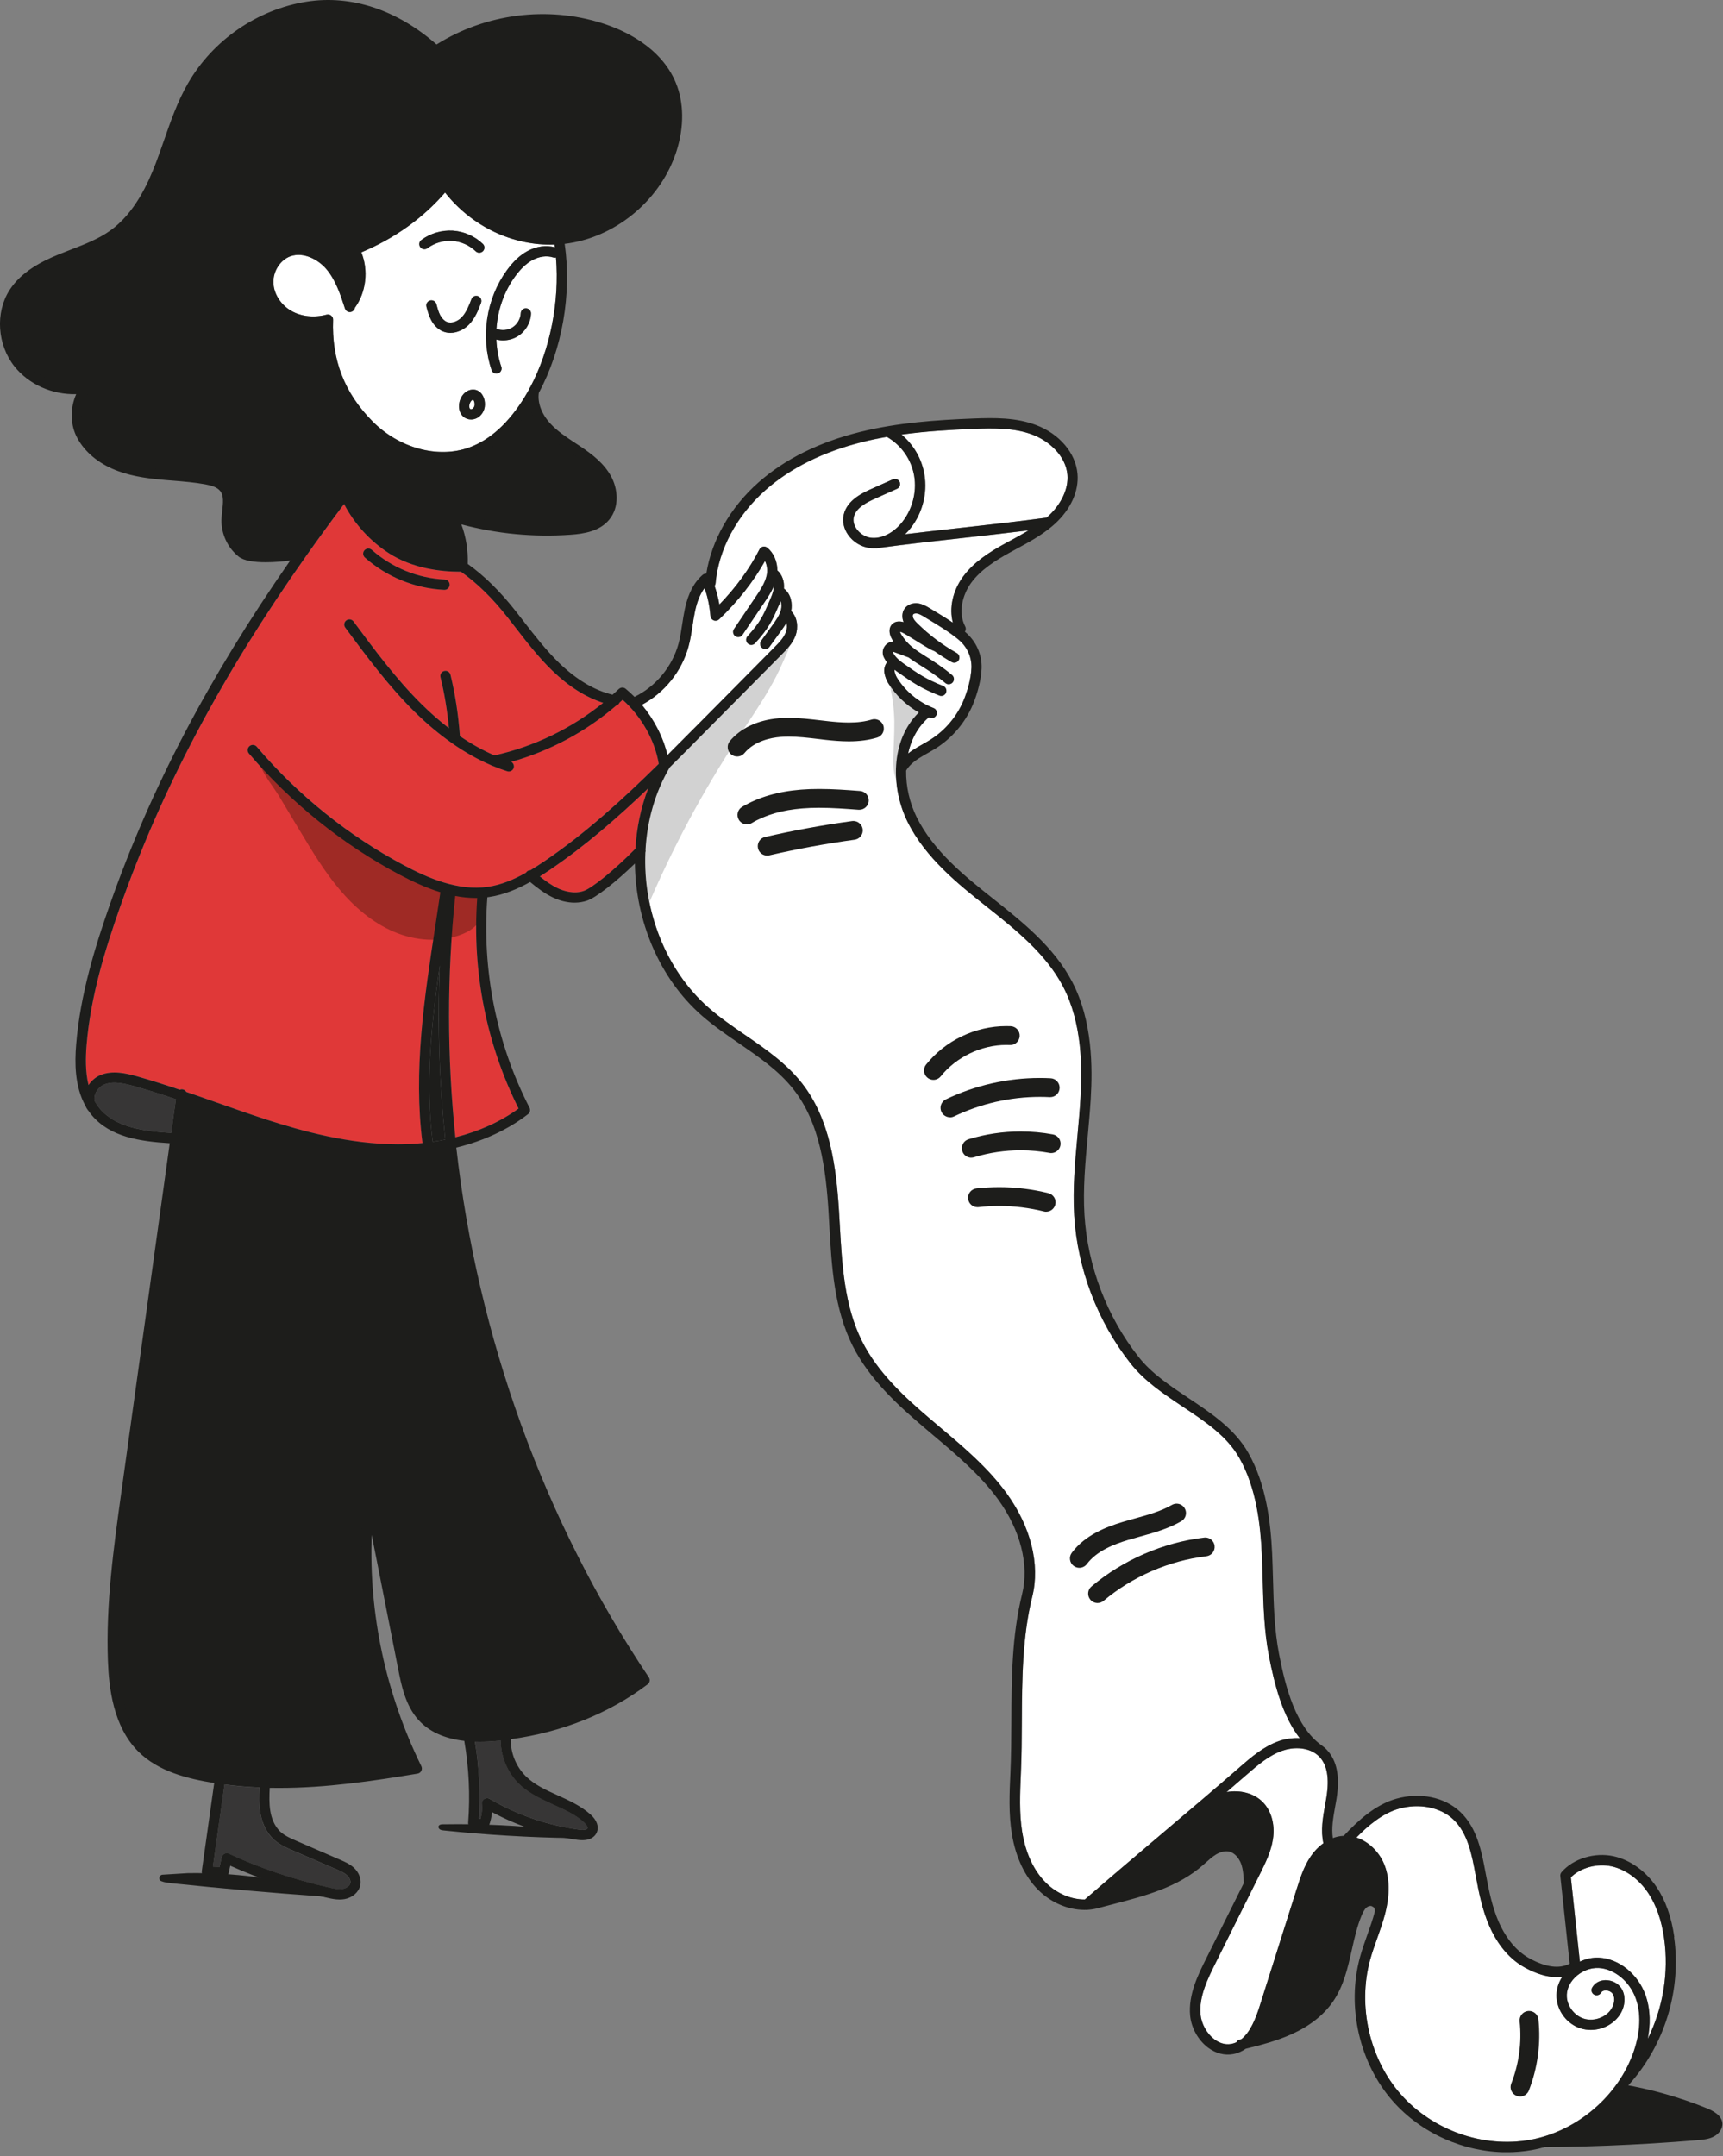 <?xml version="1.0" encoding="UTF-8"?> <svg xmlns="http://www.w3.org/2000/svg" width="410" height="513" viewBox="0 0 410 513" fill="none"><rect x="0" y="0" width="410" height="513" fill="#808080" stroke="none"/><g clip-path="url(#clip0_9145_336)"><path d="M41.86 261.54C38.59 260.44 35.29 259.38 31.99 258.45C29.56 257.76 27 257.16 24.85 258.03C23.78 258.46 22.86 259.52 22.55 260.67C22.45 261.06 22.39 261.58 22.56 262.08C22.9 262.68 23.3 263.25 23.75 263.78C27.57 268.3 34.19 269.16 40.74 269.57L41.85 261.54H41.86Z" fill="#373636"></path><path d="M130.91 206.92C130.12 207.46 129.3 208 128.45 208.53C129.81 209.62 131.22 210.65 132.77 211.37C134.06 211.97 136.57 212.84 139 211.96C140.83 211.3 145.86 207.39 151.21 201.94C151.49 197 152.5 192.13 154.27 187.56C146.97 194.53 139.31 201.23 130.91 206.93V206.92Z" fill="#E03838"></path><path d="M156.75 181.73C155.81 176.11 152.66 170.52 148.16 166.48C147.91 166.71 147.66 166.92 147.41 167.15C147.27 167.49 146.97 167.74 146.63 167.84C139.38 174.08 130.85 178.66 121.65 181.25C122.15 181.53 122.41 182.13 122.22 182.7C122.05 183.22 121.57 183.55 121.06 183.55C120.94 183.55 120.81 183.53 120.68 183.49C119.55 183.13 118.43 182.7 117.3 182.24C117.11 182.21 116.93 182.13 116.78 182.02C113.7 180.69 110.65 178.98 107.66 176.89C107.6 176.86 107.55 176.82 107.5 176.78C104.5 174.68 101.56 172.21 98.67 169.37C92.46 163.25 87.22 156.17 82.15 149.32C81.75 148.78 81.86 148.01 82.41 147.61C82.95 147.21 83.72 147.32 84.12 147.87C89.13 154.64 94.32 161.65 100.39 167.63C102.51 169.72 104.66 171.6 106.83 173.27C106.43 169.01 105.77 165.02 104.82 161.14C104.66 160.48 105.06 159.82 105.72 159.66C106.38 159.5 107.04 159.9 107.2 160.56C108.34 165.2 109.07 169.99 109.45 175.17C112.16 177.02 114.9 178.55 117.67 179.75C127.17 177.62 136.01 173.33 143.55 167.24C139.4 165.91 135.34 163.35 131.45 159.59C128.2 156.45 125.41 152.85 122.71 149.36C122.09 148.56 121.47 147.76 120.85 146.97C117.2 142.34 113.55 138.76 109.7 136.04C104.92 136.04 98.21 135.28 92.57 131.65C88.1 128.77 84.36 124.66 81.88 119.93C78.73 124.12 75.7 128.26 72.8 132.37C72.8 132.37 72.8 132.37 72.8 132.38C52.63 160.94 38.41 187.86 28.51 216.04C25.13 225.65 21.55 237.06 20.61 248.76C20.39 251.48 20.29 254.94 21.08 258.18C21.79 257.11 22.81 256.23 23.97 255.77C26.83 254.62 29.97 255.34 32.68 256.11C36.08 257.07 39.46 258.15 42.81 259.28C43.01 259.2 43.22 259.16 43.45 259.19C43.84 259.24 44.16 259.48 44.34 259.8C46.72 260.61 49.08 261.45 51.4 262.27C55.32 263.65 59.37 265.08 63.38 266.38C71.85 269.12 83.06 272.26 94.65 272.27H94.73C96.71 272.27 98.65 272.17 100.56 271.98C98.34 254.8 101 237.34 103.59 220.43C103.78 219.17 103.97 217.92 104.16 216.66C104.38 215.21 104.59 213.76 104.8 212.3C101.24 211.21 97.94 209.62 95.08 208.1C81.55 200.92 69.16 190.95 59.25 179.27C58.81 178.75 58.88 177.98 59.39 177.54C59.91 177.1 60.68 177.17 61.12 177.68C70.83 189.13 82.97 198.89 96.23 205.93C101.73 208.85 108.96 212.06 116.12 211.01C119.35 210.54 122.36 209.24 125.19 207.64C125.22 207.59 125.25 207.54 125.29 207.49C125.52 207.21 125.85 207.07 126.19 207.05C127.34 206.36 128.46 205.63 129.56 204.89C139.42 198.2 148.3 190.07 156.78 181.73H156.75ZM86.73 130.93C87.18 130.42 87.95 130.38 88.46 130.83C93.26 135.08 99.42 137.59 105.83 137.89C106.51 137.92 107.03 138.5 106.99 139.17C106.96 139.83 106.42 140.34 105.77 140.34C105.75 140.34 105.73 140.34 105.71 140.34C98.75 140.01 92.05 137.28 86.84 132.66C86.33 132.21 86.29 131.44 86.74 130.93H86.73Z" fill="#E03838"></path><path d="M131.6 61.25C130.1 60.76 128.3 61 126.65 61.91C125.24 62.69 123.91 63.93 122.6 65.72C119.93 69.36 118.41 73.76 118.12 78.24C119.33 78.72 120.79 78.61 121.9 77.92C123.05 77.21 123.84 75.88 123.9 74.53C123.93 73.85 124.51 73.33 125.18 73.36C125.86 73.39 126.38 73.96 126.35 74.64C126.25 76.81 125.04 78.87 123.19 80.01C122.14 80.66 120.91 80.99 119.68 80.99C119.15 80.99 118.61 80.92 118.1 80.79C118.19 82.99 118.58 85.18 119.29 87.28C119.51 87.92 119.16 88.62 118.52 88.83C118.39 88.87 118.26 88.9 118.13 88.9C117.62 88.9 117.14 88.58 116.97 88.07C114.29 80.14 115.69 71.03 120.63 64.27C122.15 62.19 123.74 60.71 125.47 59.76C127.6 58.59 129.96 58.27 132.03 58.83C132 58.62 131.97 58.4 131.94 58.19C122.09 58.53 112.28 53.92 105.91 45.82C100.6 51.94 93.91 56.71 85.98 60.04C87.72 64.29 87.15 69.5 84.45 73.23C84.38 73.66 84.07 74.04 83.63 74.19C82.99 74.4 82.3 74.05 82.09 73.4C81.05 70.21 79.88 66.59 77.6 63.95C75.69 61.75 72.22 59.88 69.11 60.98C66.7 61.84 64.96 64.55 65.06 67.29C65.16 69.94 66.85 72.57 69.36 73.99C71.73 75.33 74.78 75.65 77.72 74.86C78.1 74.76 78.5 74.84 78.8 75.09C79.1 75.33 79.27 75.7 79.26 76.09C78.9 85.58 81.94 93.46 88.58 100.19C94.95 106.65 104.24 109.17 111.69 106.46C116.63 104.66 121.06 100.63 124.84 94.48C125.21 93.87 125.57 93.24 125.92 92.61C125.97 92.43 126.05 92.27 126.17 92.13C130.91 83.21 133.17 71.73 132.29 61.26C132.07 61.32 131.83 61.32 131.6 61.24V61.25ZM100 58.81C99.6 58.27 99.71 57.5 100.25 57.1C102.37 55.52 105.1 54.71 107.74 54.88C110.38 55.05 112.99 56.2 114.89 58.03C115.38 58.5 115.39 59.27 114.92 59.76C114.68 60.01 114.36 60.13 114.04 60.13C113.72 60.13 113.43 60.02 113.19 59.79C111.7 58.35 109.65 57.45 107.58 57.32C105.51 57.19 103.37 57.82 101.71 59.06C101.17 59.46 100.4 59.35 100 58.81ZM105.35 78.84C103.92 78.24 103.06 77.06 102.58 76.16C102.02 75.1 101.72 73.98 101.46 72.98C101.29 72.33 101.68 71.66 102.34 71.49C103 71.32 103.66 71.71 103.83 72.37C104.05 73.23 104.31 74.21 104.74 75.01C105.15 75.77 105.7 76.33 106.29 76.58C107.52 77.09 109 76.38 109.85 75.49C110.95 74.35 111.57 72.73 112.17 71.17C112.41 70.54 113.12 70.22 113.75 70.47C114.38 70.71 114.7 71.42 114.45 72.05C113.79 73.75 113.05 75.69 111.6 77.19C110.52 78.31 108.87 79.2 107.15 79.2C106.54 79.2 105.93 79.09 105.33 78.84H105.35ZM115.24 97.3C114.94 98.3 114.27 99.11 113.41 99.52C112.99 99.72 112.54 99.82 112.1 99.82C111.42 99.82 110.75 99.59 110.24 99.14C109.41 98.4 109.05 97.19 109.28 95.9C109.53 94.5 110.41 93.32 111.52 92.89C112.53 92.5 113.54 92.67 114.29 93.37C115.37 94.37 115.58 96.14 115.23 97.3H115.24Z" fill="white"></path><path d="M112.56 95.13C112.56 95.13 112.48 95.14 112.41 95.17C112.14 95.27 111.8 95.73 111.7 96.33C111.62 96.75 111.7 97.14 111.87 97.3C111.95 97.37 112.18 97.4 112.35 97.31C112.59 97.2 112.8 96.92 112.9 96.59C113.05 96.1 112.87 95.39 112.64 95.17C112.62 95.15 112.61 95.14 112.57 95.14L112.56 95.13Z" fill="white"></path><path d="M108.87 134.58C104.62 134.51 98.47 133.73 93.33 130.42C88.52 127.32 84.59 122.73 82.29 117.49C82.26 117.42 82.2 117.38 82.12 117.37C82.03 117.37 81.98 117.4 81.94 117.45C78.48 122.02 75.08 126.64 71.86 131.2L71.63 131.53L71.23 131.61C69.06 132.05 65.85 132.34 63.26 132.34C58.97 132.34 58.01 131.56 57.69 131.31C55.46 129.5 54.11 126.6 54.16 123.73C54.17 123.04 54.25 122.33 54.34 121.59C54.56 119.62 54.8 117.58 53.6 116C52.55 114.62 50.74 114.13 49.11 113.83C46.52 113.36 43.87 113.14 41.29 112.93C40.21 112.84 39.13 112.75 38.05 112.65C34.74 112.32 30.87 111.78 27.33 110.22C23.65 108.6 20.83 106.04 19.4 103C17.85 99.71 18.35 95.28 20.59 92.47C20.64 92.4 20.65 92.31 20.61 92.24C20.57 92.18 20.5 92.14 20.43 92.14C19.52 92.29 18.62 92.36 17.71 92.36C12.58 92.36 7.55 90.04 4.58 86.31C0.84 81.61 0.37 74.67 3.46 69.82C6.08 65.72 10.72 63.42 14.47 61.88C15.43 61.49 16.4 61.11 17.36 60.74C20.71 59.45 24.15 58.12 27.1 56C33.17 51.65 36.45 44.42 38.39 39.35C39.09 37.52 39.75 35.64 40.38 33.82C41.94 29.35 43.55 24.73 45.94 20.58C51.6 10.76 62.06 3.57 73.25 1.81C74.84 1.56 76.46 1.43 78.07 1.43C87.01 1.43 95.85 5.17 103.65 12.26C103.7 12.31 103.76 12.31 103.79 12.31C103.83 12.31 103.87 12.3 103.9 12.28C111.36 7.37 120.1 4.78 129.18 4.78C133.88 4.78 138.5 5.49 142.91 6.89C147.68 8.4 156.18 12.15 159.52 20.24C161.32 24.61 161.38 29.98 159.69 35.37C156.29 46.2 146.47 54.67 135.26 56.45C133.83 56.68 132.36 56.79 130.9 56.79C121.21 56.79 111.95 51.91 106.13 43.74C106.09 43.69 106.03 43.65 105.97 43.65C105.9 43.65 105.84 43.68 105.8 43.73C100.24 50.55 92.99 55.75 84.24 59.2C84.18 59.22 84.14 59.27 84.12 59.32C84.1 59.38 84.1 59.44 84.13 59.49C85.9 62.74 86.02 66.92 84.44 70.4L83.4 72.7L82.56 70.32C81.78 68.1 80.63 65.27 78.67 63.02C77.08 61.18 74.25 59.22 71.06 59.22C70.22 59.22 69.4 59.36 68.62 59.64C65.6 60.72 63.5 63.96 63.62 67.35C63.74 70.49 65.71 73.58 68.65 75.24C70.36 76.21 72.4 76.72 74.54 76.72C75.23 76.72 75.93 76.67 76.62 76.56L77.79 76.38V77.56C77.79 86.69 81.08 94.64 87.55 101.2C92.42 106.14 98.93 108.97 105.41 108.97C107.79 108.97 110.06 108.58 112.17 107.81C117.07 106.03 121.47 102.22 125.25 96.49L126.48 94.62L127.08 96.77C127.56 98.52 128.55 100.23 129.92 101.72C131.72 103.67 133.97 105.16 136.15 106.6C136.62 106.91 137.06 107.2 137.5 107.5C140.07 109.23 142.66 111.22 144.18 114.01C145.5 116.44 145.97 120.21 143.88 122.73C141.95 125.06 138.63 125.58 135.63 125.79C133.81 125.92 131.97 125.98 130.16 125.98C122.56 125.98 115 124.86 107.68 122.65C107.66 122.65 107.64 122.65 107.62 122.65C107.56 122.65 107.5 122.68 107.46 122.72C107.41 122.78 107.4 122.87 107.43 122.95C109.07 126.14 109.92 129.81 109.89 133.55V134.57L108.86 134.55L108.87 134.58Z" fill="#1D1D1B"></path><path d="M81.12 116.83C81.38 116.48 81.81 116.3 82.24 116.35C82.67 116.4 83.04 116.68 83.22 117.07C85.45 122.13 89.23 126.57 93.88 129.56C98.72 132.68 104.51 133.48 108.89 133.56C108.92 129.98 108.13 126.5 106.55 123.43C106.32 122.99 106.38 122.46 106.7 122.09C107.01 121.71 107.53 121.56 107.99 121.7C116.95 124.41 126.23 125.45 135.57 124.79C138.35 124.6 141.42 124.12 143.1 122.09C144.89 119.93 144.46 116.64 143.29 114.5C141.88 111.91 139.4 110.01 136.94 108.35C136.5 108.05 136.05 107.75 135.6 107.46C133.37 105.99 131.06 104.46 129.18 102.42C127.67 100.78 126.63 98.92 126.11 97.05C122.21 102.97 117.64 106.91 112.53 108.77C110.27 109.59 107.87 109.99 105.42 109.99C98.84 109.99 91.97 107.12 86.84 101.92C80.17 95.16 76.79 86.97 76.79 77.57C73.73 78.04 70.66 77.54 68.16 76.13C64.92 74.3 62.74 70.87 62.61 67.39C62.47 63.57 64.85 59.91 68.28 58.68C72.49 57.18 76.92 59.44 79.44 62.35C81.38 64.6 82.58 67.32 83.52 69.98C84.94 66.84 84.89 63 83.25 59.98C83.08 59.67 83.05 59.31 83.17 58.98C83.29 58.65 83.54 58.39 83.87 58.26C92.45 54.87 99.56 49.77 105.01 43.09C105.25 42.79 105.61 42.63 106 42.64C106.38 42.65 106.74 42.84 106.96 43.15C113.48 52.3 124.52 57.12 135.11 55.44C145.95 53.72 155.44 45.53 158.73 35.06C160.35 29.9 160.3 24.77 158.59 20.62C155.41 12.91 147.21 9.31 142.61 7.85C129.88 3.81 115.62 5.78 104.47 13.13C104 13.44 103.39 13.39 102.97 13.01C93.99 4.85 83.49 1.23 73.41 2.81C62.52 4.52 52.33 11.52 46.83 21.08C44.49 25.15 42.89 29.73 41.35 34.15C40.71 35.98 40.06 37.86 39.35 39.7C37.36 44.89 33.99 52.3 27.7 56.81C24.65 59 21.14 60.35 17.75 61.66C16.78 62.03 15.81 62.41 14.86 62.8C11.25 64.28 6.78 66.48 4.32 70.35C1.45 74.85 1.89 81.29 5.38 85.66C8.7 89.83 14.68 92.03 20.24 91.12C20.74 91.04 21.24 91.27 21.49 91.71C21.75 92.15 21.71 92.7 21.39 93.09C19.37 95.61 18.93 99.59 20.32 102.55C21.65 105.36 24.28 107.75 27.74 109.27C31.15 110.77 34.92 111.3 38.15 111.62C39.22 111.73 40.3 111.81 41.37 111.9C43.97 112.11 46.65 112.33 49.29 112.81C51.11 113.14 53.14 113.71 54.4 115.37C55.84 117.27 55.58 119.62 55.34 121.69C55.26 122.41 55.18 123.09 55.17 123.73C55.12 126.29 56.33 128.89 58.32 130.51C59.9 131.79 67.38 131.33 71.01 130.6C74.23 126.05 77.59 121.47 81.11 116.83H81.12Z" fill="#1D1D1B"></path><path d="M102.97 271.67C103.98 271.52 104.98 271.35 105.96 271.15C104.51 257.35 104.06 243.47 104.66 229.66C102.65 243.59 101.17 257.79 102.97 271.67Z" fill="#1D1D1B"></path><path d="M66.39 423.99C61.05 423.99 56.15 423.62 51.41 422.87C45.33 421.9 38.49 420.3 33.93 415.74C28.33 410.15 27.37 401.32 27.13 395.16C26.62 381.82 28.48 368.39 30.28 355.4L43.38 260.99L44.55 261.39C46.69 262.12 48.81 262.87 50.9 263.61C54.84 265 58.89 266.43 62.91 267.73C71.48 270.5 82.83 273.68 94.62 273.69H94.7C98.54 273.69 102.35 273.32 106.02 272.6L107.1 272.39L107.22 273.49C112.35 318.7 128.04 362.08 152.59 398.95L153.13 399.76L152.34 400.33C142.6 407.39 130.6 411.72 117.65 412.85C116.42 412.96 115.23 413.01 114.11 413.01C108.01 413.01 103.48 411.42 100.65 408.29C97.8 405.13 96.93 400.72 96.16 396.83L88.14 356.17C88.12 356.07 88.05 356 87.97 356C87.83 356 87.74 356.08 87.73 356.19C85.22 377.66 88.88 399.54 98.29 419.45L98.87 420.67L97.54 420.89C87.64 422.51 77.01 424.02 66.38 424.02L66.39 423.99Z" fill="#1D1D1B"></path><path d="M94.71 274.7H94.63C82.7 274.68 71.25 271.48 62.61 268.69C58.57 267.38 54.5 265.95 50.57 264.56C48.48 263.82 46.36 263.08 44.23 262.34L31.3 355.53C29.5 368.48 27.65 381.87 28.15 395.11C28.38 401.1 29.3 409.67 34.65 415.01C39.01 419.36 45.65 420.91 51.58 421.86C66.95 424.31 82.6 422.28 97.39 419.86C87.89 399.77 84.2 377.74 86.74 356.05C86.81 355.45 87.31 354.99 87.91 354.97C88.52 354.93 89.04 355.36 89.16 355.96L97.18 396.62C97.92 400.38 98.76 404.65 101.43 407.6C104.56 411.07 110 412.49 117.59 411.83C130.39 410.72 142.18 406.46 151.78 399.5C126.96 362.24 111.33 318.41 106.24 273.59C102.55 274.32 98.69 274.7 94.72 274.7H94.71Z" fill="#1D1D1B"></path><path d="M61.76 425.32C58.98 425.2 56.19 424.97 53.41 424.6L50.65 444.17C50.86 444.17 51.06 444.19 51.27 444.2C51.59 444.21 51.91 444.23 52.23 444.24C52.28 444.02 52.33 443.81 52.37 443.59C52.49 443.04 52.61 442.5 52.75 441.91C52.83 441.55 53.08 441.25 53.41 441.09C53.74 440.93 54.13 440.92 54.46 441.09C61.79 444.49 69.83 447.21 78.37 449.16C79.57 449.43 80.63 449.64 81.61 449.46C82.36 449.32 83.2 448.8 83.36 448.09C83.48 447.52 83.18 446.79 82.59 446.23C81.92 445.6 80.96 445.19 80.04 444.79L69.66 440.31C68.19 439.67 66.52 438.95 65.17 437.73C63.05 435.81 62.24 433.16 61.92 431.28C61.59 429.28 61.65 427.28 61.75 425.33L61.76 425.32Z" fill="#373636"></path><path d="M113.56 213.66C113.45 213.66 113.35 213.66 113.24 213.66C111.58 213.66 109.94 213.48 108.33 213.18C106.33 232.19 106.38 251.48 108.36 270.61C114.01 269.19 119.13 266.88 123.4 263.76C115.7 248.36 112.31 231.08 113.55 213.66H113.56Z" fill="#E03838"></path><path d="M298.61 483.62C299.81 481.67 300.61 479.36 301.11 477.79L309.93 449.9C310.72 447.4 311.54 444.81 313.02 442.61C314.65 440.17 316.93 438.6 319.27 438.29C319.56 438.25 319.85 438.23 320.13 438.23C323.7 438.23 326.79 441.12 328 443.98C328.91 446.13 329.19 448.69 328.85 451.6L328.67 453.09L327.35 452.38C327.25 452.33 327.16 452.28 327.09 452.25C326.81 452.12 326.5 452.05 326.17 452.05C325.51 452.05 324.81 452.32 324.27 452.79C323.53 453.43 323.09 454.33 322.72 455.2C321.6 457.89 320.95 460.81 320.31 463.63C319.35 467.92 318.44 471.96 316.05 475.43C313.99 478.42 310.85 480.87 306.73 482.72C304.77 483.6 302.55 484.37 299.73 485.14L297.24 485.82L298.59 483.62H298.61Z" fill="#1D1D1B"></path><path d="M327.84 451.48C328.16 448.76 327.91 446.38 327.06 444.38C325.88 441.59 322.8 438.86 319.4 439.3C317.35 439.57 315.33 440.98 313.86 443.17C312.46 445.26 311.67 447.77 310.9 450.2L302.08 478.09C301.44 480.11 300.63 482.28 299.48 484.15C301.82 483.51 304.14 482.77 306.34 481.78C310.29 480 313.29 477.67 315.24 474.84C317.52 471.53 318.41 467.58 319.35 463.39C319.99 460.53 320.66 457.57 321.81 454.8C322.22 453.81 322.73 452.79 323.63 452.01C324.77 451.02 326.34 450.74 327.55 451.32C327.63 451.36 327.74 451.41 327.85 451.47L327.84 451.48Z" fill="#1D1D1B"></path><path d="M220.36 147.04L219.84 146.73C219.26 146.38 218.69 146.06 218.16 145.99C217.78 145.94 217.4 146.04 217.26 146.24C217.14 146.42 217.15 146.78 217.29 147.1C217.49 147.56 217.9 147.98 218.34 148.41C221.12 151.15 224.25 153.5 227.65 155.41C228.24 155.74 228.45 156.49 228.12 157.08C227.79 157.67 227.04 157.88 226.45 157.55C225.05 156.76 223.69 155.9 222.38 154.97C221.61 154.71 220.41 153.98 218.14 152.57C216.84 151.76 214.87 150.53 214.38 150.4C214.29 150.38 214.21 150.36 214.14 150.35C214.18 150.51 214.26 150.71 214.4 150.94C215.95 153.5 217.82 154.68 220.4 156.31C222.16 157.42 224.16 158.68 226.52 160.66C227.04 161.09 227.11 161.87 226.67 162.38C226.43 162.67 226.08 162.82 225.73 162.82C225.45 162.82 225.17 162.73 224.94 162.53C222.71 160.66 220.78 159.45 219.09 158.38C218.06 157.73 217.09 157.12 216.18 156.44L212.6 155.11C212.6 155.11 212.53 155.17 212.52 155.2C212.47 155.29 212.5 155.34 212.52 155.36C212.56 155.42 212.6 155.5 212.63 155.56C212.65 155.6 213.08 156.55 214.93 157.85C218.61 160.44 220.27 161.56 224.42 163.23C225.05 163.48 225.35 164.19 225.1 164.82C224.91 165.3 224.45 165.59 223.96 165.59C223.81 165.59 223.65 165.56 223.5 165.5C219.1 163.73 217.26 162.49 213.51 159.85C213.28 159.69 213.06 159.52 212.86 159.37C212.83 159.49 212.83 159.64 212.86 159.81C212.98 160.38 213.18 160.88 213.44 161.3C215.47 164.55 218.55 167.11 222.13 168.5C222.76 168.74 223.07 169.45 222.83 170.08C222.64 170.56 222.18 170.86 221.69 170.86C221.54 170.86 221.39 170.83 221.25 170.78C221.16 170.75 221.08 170.71 220.99 170.67C220.97 170.69 220.95 170.71 220.93 170.73C218.32 173.02 216.77 176.03 216.07 179.3C216.43 179.02 216.81 178.74 217.23 178.46C217.98 177.97 218.77 177.52 219.52 177.1C220.21 176.71 220.86 176.34 221.5 175.93C224.92 173.74 227.67 170.48 229.24 166.74C230.1 164.7 231.05 161.58 231.14 158.95C231.22 156.4 230.13 153.96 228.14 152.27C225.97 150.43 222.72 148.48 220.34 147.06L220.36 147.04Z" fill="white"></path><path d="M380.39 468.24C378.38 468.14 376.25 469.01 374.71 470.56C373.4 471.89 372.73 473.52 372.84 475.14C372.99 477.43 374.69 479.6 376.88 480.29C379.07 480.98 381.7 480.18 383.14 478.39C384.01 477.3 384.5 475.58 383.75 474.39C383.44 473.9 382.74 473.56 382.05 473.59C381.76 473.59 381.24 473.67 381 474.11C380.67 474.7 379.92 474.91 379.33 474.58C378.74 474.25 378.53 473.5 378.86 472.91C379.47 471.82 380.61 471.18 381.98 471.14C383.52 471.11 385.03 471.86 385.81 473.08C387.04 475.02 386.73 477.83 385.05 479.92C382.97 482.51 379.31 483.62 376.14 482.62C372.97 481.62 370.61 478.61 370.4 475.29C370.29 473.56 370.77 471.85 371.76 470.33C371.33 470.39 370.9 470.42 370.45 470.42C368.19 470.42 365.68 469.68 362.93 468.19C358.42 465.75 355.81 461.48 354.42 458.32C352.75 454.53 351.93 450.52 351.11 446.04C350.25 441.4 349.29 436.15 345.79 432.87C342.72 429.99 337.67 428.99 332.92 430.33C329.05 431.42 325.66 434.25 322.76 437.21C325.77 438.19 328.18 440.72 329.31 443.41C330.7 446.71 330.79 450.77 329.56 455.46C329.05 457.41 328.37 459.32 327.71 461.16C327.1 462.86 326.48 464.62 326 466.37C323.02 477.35 325.89 489.88 333.32 498.31C340.89 506.89 352.96 511.14 364.08 509.13C375.23 507.12 385.15 498.65 388.76 488.04C389.86 484.8 390.84 480 389.23 475.5C387.77 471.4 384.12 468.41 380.36 468.22L380.39 468.24ZM362.84 497.04C362.65 497.52 362.19 497.82 361.7 497.82C361.55 497.82 361.4 497.79 361.25 497.74C360.62 497.49 360.31 496.78 360.56 496.15C362.46 491.31 363.17 486.02 362.62 480.85C362.55 480.18 363.04 479.57 363.71 479.5C364.39 479.42 364.99 479.92 365.06 480.59C365.65 486.15 364.88 491.84 362.85 497.04H362.84Z" fill="white"></path><path d="M117.79 414.26C116.11 414.41 114.52 414.45 113.03 414.4C114.03 420.45 114.35 426.6 113.97 432.72C114.03 432.72 114.08 432.74 114.14 432.75C114.21 432.76 114.28 432.77 114.36 432.79C114.71 431.51 114.83 430.31 114.7 429.23C114.64 428.77 114.85 428.32 115.24 428.06C115.63 427.8 116.13 427.79 116.53 428.02C123.09 431.84 130.24 434.31 137.79 435.34C138.85 435.48 139.68 435.36 139.82 435.03C139.94 434.74 139.57 434.1 138.94 433.54C136.92 431.74 134.42 430.61 131.77 429.4C128.89 428.1 125.92 426.75 123.56 424.46C120.78 421.76 119.19 417.96 119.16 414.11C118.71 414.16 118.26 414.21 117.81 414.25L117.79 414.26Z" fill="#373636"></path><path d="M392.23 450.47C390.03 447.16 386.85 444.83 383.51 444.08C380.06 443.3 376.07 444.4 373.79 446.69L375.94 466.74C377.39 466.05 378.97 465.71 380.51 465.8C385.23 466.04 389.78 469.7 391.56 474.7C392.84 478.29 392.71 481.98 392.1 485.11C395.72 477.77 397.14 469.37 395.98 461.21C395.37 456.91 394.11 453.3 392.23 450.47Z" fill="white"></path><path d="M308.57 449.47C309.39 446.87 310.24 444.19 311.83 441.81C312.71 440.5 313.77 439.41 314.92 438.58C314.23 435.54 314.78 432.47 315.31 429.49C315.42 428.86 315.54 428.23 315.64 427.6C316.35 423.13 315.82 420.01 314 418.05C313.72 417.75 313.42 417.49 313.1 417.27C313.07 417.25 313.05 417.24 313.02 417.22C313.02 417.22 313.01 417.22 313 417.21C310.76 415.68 307.6 415.72 305.19 416.55C301.95 417.67 299.24 420.02 296.63 422.3C295.08 423.65 293.49 425.02 291.88 426.4C295.17 425.83 298.39 426.7 300.45 428.76C302.52 430.82 303.44 434.13 302.91 437.6C302.46 440.58 301.08 443.34 299.87 445.78L289.2 467.19C287.45 470.69 285.28 475.06 285.68 479.32C285.89 481.57 287.18 483.89 288.96 485.23C289.86 485.91 291.31 486.65 293.05 486.32C293.45 486.24 293.83 486.11 294.19 485.95C294.34 485.64 294.63 485.39 294.99 485.3C295.13 485.27 295.27 485.23 295.41 485.2C297.55 483.49 298.83 480.24 299.74 477.37L308.56 449.48L308.57 449.47Z" fill="white"></path><path d="M219.94 112.74C220.79 117.57 219.37 122.65 216.12 126.33C215.88 126.6 215.63 126.86 215.38 127.1C219.95 126.54 224.49 126.04 228.91 125.55C235.46 124.83 242.24 124.07 249.04 123.16C249.16 123.05 249.29 122.95 249.41 122.84C252.56 119.95 254.28 116.26 254 112.97C253.61 108.38 249.54 104.86 245.68 103.41C241.39 101.8 236.57 101.84 231.59 102.03C226.06 102.25 220.28 102.58 214.51 103.39C217.35 105.76 219.28 109.04 219.94 112.74Z" fill="white"></path><path d="M262.33 450.25C267.35 445.92 272.68 441.41 277.37 437.43C279.42 435.69 281.49 433.94 283.56 432.18L283.66 432.1C286.2 430.01 288.78 428.62 291.34 427.97C292.16 427.76 293 427.66 293.83 427.66C296.06 427.66 298.11 428.43 299.45 429.77C301.2 431.51 301.96 434.36 301.51 437.38C301.13 439.87 300.05 442.2 298.98 444.37L297.71 446.95L297.08 444.15C296.97 443.67 296.84 443.24 296.69 442.83C295.94 440.88 294.43 439.45 292.75 439.12C292.47 439.06 292.19 439.04 291.89 439.04C290.85 439.04 289.73 439.38 288.66 440.03C287.67 440.63 286.8 441.4 285.96 442.16C285.96 442.16 285.58 442.5 285.41 442.65C279.6 447.77 272.29 449.67 264.55 451.68L263.26 452.02L262.34 450.27L262.33 450.25Z" fill="#1D1D1B"></path><path d="M298.07 443.93C299.13 441.78 300.16 439.56 300.51 437.24C300.92 434.53 300.26 432.01 298.74 430.5C297.12 428.88 294.32 428.28 291.59 428.97C289.16 429.59 286.69 430.92 284.26 432.93C284.25 432.94 284.23 432.95 284.22 432.96C282.15 434.72 280.08 436.47 278.03 438.21C273.02 442.46 267.87 446.82 262.99 451.02C263.42 450.91 263.85 450.79 264.29 450.68C271.91 448.7 279.1 446.83 284.73 441.87C284.91 441.71 285.09 441.55 285.27 441.39C286.14 440.61 287.05 439.8 288.12 439.15C289.72 438.18 291.43 437.82 292.94 438.12C294.96 438.52 296.76 440.19 297.63 442.46C297.82 442.94 297.96 443.43 298.07 443.93Z" fill="#1D1D1B"></path><path d="M165.29 173.18L184.2 154.09C185.33 152.94 186.51 151.76 187.03 150.33C187.27 149.68 187.33 148.87 187.14 148.17C186.71 148.9 186.22 149.58 185.76 150.21L183.09 153.9C182.85 154.23 182.48 154.41 182.1 154.41C181.85 154.41 181.6 154.33 181.38 154.18C180.83 153.78 180.71 153.02 181.11 152.47L183.78 148.78C184.64 147.59 185.54 146.35 185.86 145C186.01 144.38 186 143.63 185.78 142.98C185.64 143.33 185.49 143.66 185.35 143.98L185.12 144.5C183.82 147.48 182.96 149.44 179.68 153.03C179.44 153.29 179.11 153.43 178.78 153.43C178.48 153.43 178.19 153.32 177.95 153.11C177.45 152.65 177.42 151.88 177.87 151.38C180.88 148.1 181.63 146.37 182.87 143.52L183.1 142.99C183.55 141.96 184.02 140.9 184.11 139.86C184.12 139.74 184.12 139.61 184.12 139.48C183.48 140.95 182.59 142.27 181.77 143.48L176.67 151.03C176.29 151.59 175.53 151.74 174.97 151.36C174.41 150.98 174.26 150.22 174.64 149.66L179.74 142.11C180.85 140.47 182 138.77 182.42 136.9C182.68 135.72 182.52 134.46 182.02 133.46C179.31 138.32 175.57 143.09 171.11 147.34C170.77 147.67 170.27 147.77 169.83 147.6C169.39 147.43 169.08 147.03 169.04 146.56C168.83 144.11 168.36 141.92 167.63 139.91C166.62 141.27 165.88 143.07 165.38 145.37C165.13 146.51 164.95 147.7 164.78 148.86C164.53 150.48 164.28 152.16 163.83 153.8C162.22 159.72 158.11 164.82 152.71 167.69C155.66 171.21 157.79 175.39 158.81 179.66C160.98 177.5 163.13 175.33 165.27 173.17L165.29 173.18Z" fill="white"></path><path d="M295.03 420.45C297.69 418.13 300.71 415.51 304.4 414.24C305.88 413.73 307.59 413.47 309.3 413.57C305.23 408.34 303.29 400.89 301.96 393.97C300.82 388.07 300.65 381.99 300.5 376.12C300.44 374 300.38 371.81 300.28 369.66C299.95 362.84 299.03 354.09 294.91 346.86C291.96 341.68 286.87 338.29 281.49 334.71C277.01 331.72 272.37 328.64 269.03 324.39C261.18 314.42 256.42 301.95 255.64 289.28C255.24 282.85 255.84 276.37 256.42 270.11C256.69 267.22 256.96 264.24 257.13 261.31C257.55 254.12 257.58 243.54 252.99 234.74C248.9 226.92 241.66 221.17 234.66 215.62C228.21 210.5 220.19 204.13 215.94 195.46C212.05 187.52 211.82 176.24 218.66 169.53C215.71 167.86 213.19 165.47 211.4 162.59C210.99 161.93 210.69 161.17 210.51 160.33C210.28 159.28 210.56 158.31 211.08 157.6C210.76 157.18 210.57 156.85 210.46 156.63C209.97 155.83 209.95 154.82 210.42 153.99C210.88 153.18 211.7 152.68 212.62 152.65C212.53 152.51 212.43 152.36 212.34 152.21C211.38 150.61 211.5 149.03 212.65 148.26C213.5 147.69 214.49 147.91 214.96 148.02C214.99 148.02 215.02 148.04 215.05 148.04C214.58 146.94 214.66 145.73 215.26 144.86C215.93 143.89 217.21 143.39 218.52 143.58C219.5 143.72 220.34 144.18 221.11 144.65L221.63 144.96C223.15 145.87 225.02 146.99 226.77 148.17C225.85 144.72 226.69 140.65 229.16 137.26C231.72 133.73 235.51 131.35 239.22 129.31C239.75 129.02 240.29 128.73 240.83 128.44C242.16 127.72 243.51 126.98 244.82 126.2C239.53 126.86 234.3 127.44 229.19 128.01C222.52 128.75 215.61 129.51 208.69 130.45C208.63 130.45 208.58 130.46 208.52 130.46C208.46 130.46 208.41 130.46 208.36 130.45C208.22 130.45 208.08 130.46 207.94 130.46C207.6 130.46 207.26 130.44 206.93 130.4C204.92 130.15 203.01 128.97 201.81 127.24C200.78 125.75 200.42 124.05 200.8 122.45C201.64 118.92 205.47 117.21 207.53 116.29L212.48 114.08C213.1 113.8 213.82 114.08 214.1 114.7C214.38 115.32 214.1 116.04 213.48 116.32L208.53 118.53C206.22 119.56 203.71 120.84 203.19 123.02C202.97 123.93 203.19 124.94 203.83 125.85C204.62 127 205.93 127.81 207.24 127.98C209.61 128.28 212.25 127.07 214.3 124.74C217.02 121.66 218.26 117.24 217.55 113.2C216.86 109.31 214.5 105.97 211.06 103.97C209.15 104.3 207.25 104.69 205.37 105.16C195.96 107.49 188.15 111.35 182.17 116.64C175.33 122.69 171 130.78 170.29 138.84C170.27 139.07 170.18 139.27 170.06 139.44C170.55 140.84 170.94 142.3 171.2 143.87C175.17 139.77 178.44 135.28 180.74 130.74C180.91 130.41 181.21 130.18 181.57 130.1C181.93 130.02 182.3 130.1 182.59 130.34C184.1 131.54 184.99 133.62 185 135.75C186.12 136.73 186.7 138.33 186.56 140.06C188.25 141.35 188.64 143.62 188.28 145.41C189.81 146.9 190 149.36 189.34 151.19C188.64 153.12 187.21 154.56 185.95 155.84L167.04 174.93C164.52 177.47 161.98 180.03 159.4 182.58C155.89 188.5 154.01 195.28 153.63 202.2C153.68 202.42 153.66 202.64 153.59 202.86C153.02 216.57 158.33 230.74 168.62 239.78C171.31 242.14 174.37 244.25 177.33 246.28C182.16 249.6 187.15 253.03 190.86 257.77C197.5 266.26 199.03 277.57 199.68 288.53C199.74 289.48 199.79 290.44 199.84 291.4C200.37 300.89 200.92 310.71 205.13 319.11C208.91 326.66 215.45 332.59 221.28 337.56C222.09 338.25 222.91 338.94 223.72 339.63C229.31 344.35 235.1 349.22 239.5 355.27C245.32 363.26 247.56 372.25 245.65 379.93C243.27 389.51 243.22 399.65 243.17 409.46C243.15 413.59 243.13 417.86 242.94 422.06C242.73 426.67 242.51 431.44 243.26 436.03C243.84 439.53 245.28 444.44 248.91 448.03C251.5 450.59 254.93 452.01 258.18 451.99C263.99 446.94 270.32 441.58 276.45 436.38C282.7 431.09 289.15 425.61 295.04 420.49L295.03 420.45ZM203.23 198.78C196.4 199.72 189.54 200.97 182.82 202.52C182.73 202.54 182.64 202.55 182.54 202.55C181.98 202.55 181.48 202.17 181.35 201.6C181.2 200.94 181.61 200.28 182.27 200.13C189.06 198.57 196 197.3 202.89 196.35C203.57 196.26 204.18 196.73 204.27 197.4C204.36 198.07 203.89 198.69 203.22 198.78H203.23ZM204.39 191.66C199.95 191.33 195.35 190.99 190.88 191.34C185.95 191.73 181.73 192.95 178.36 194.97C178.16 195.09 177.95 195.14 177.73 195.14C177.31 195.14 176.91 194.93 176.68 194.54C176.33 193.96 176.52 193.21 177.1 192.86C180.8 190.65 185.37 189.31 190.69 188.89C195.35 188.52 200.04 188.87 204.58 189.21C205.25 189.26 205.76 189.85 205.71 190.52C205.66 191.19 205.07 191.7 204.4 191.65L204.39 191.66ZM208.42 174.53C204.55 175.7 200.48 175.46 196.65 175.04C196 174.97 195.35 174.89 194.7 174.81C191.69 174.45 188.57 174.08 185.56 174.34C183.25 174.54 178.99 175.35 176.35 178.54C176.11 178.83 175.76 178.98 175.41 178.98C175.14 178.98 174.86 178.89 174.63 178.7C174.11 178.27 174.04 177.5 174.47 176.98C176.85 174.1 180.72 172.3 185.36 171.9C188.61 171.62 191.86 172.01 195 172.38C195.64 172.46 196.29 172.53 196.93 172.6C200.5 172.99 204.28 173.22 207.72 172.18C208.37 171.98 209.05 172.35 209.25 173C209.45 173.65 209.08 174.33 208.43 174.53H208.42ZM223.08 255.46C222.84 255.76 222.48 255.92 222.12 255.92C221.85 255.92 221.58 255.83 221.36 255.65C220.83 255.23 220.75 254.46 221.17 253.93C225.75 248.2 233.14 244.85 240.47 245.18C241.15 245.21 241.67 245.78 241.64 246.46C241.61 247.14 241.04 247.66 240.36 247.63C233.8 247.33 227.18 250.33 223.08 255.46ZM226.05 264.83C225.59 264.83 225.16 264.57 224.95 264.14C224.66 263.53 224.91 262.8 225.52 262.51C233.11 258.86 241.57 257.15 249.97 257.58C250.65 257.61 251.16 258.19 251.13 258.86C251.1 259.53 250.53 260.05 249.85 260.02C241.85 259.62 233.81 261.23 226.59 264.71C226.42 264.79 226.24 264.83 226.06 264.83H226.05ZM250.13 286.38C249.99 286.94 249.49 287.31 248.94 287.31C248.84 287.31 248.74 287.3 248.64 287.27C243.42 285.98 238.07 285.62 232.73 286.22C232.06 286.29 231.45 285.81 231.38 285.14C231.3 284.47 231.79 283.86 232.46 283.79C238.09 283.16 243.73 283.53 249.23 284.89C249.89 285.05 250.29 285.72 250.12 286.37L250.13 286.38ZM251.35 272.35C251.23 273.01 250.58 273.45 249.92 273.33C243.8 272.2 237.42 272.57 231.47 274.39C231.35 274.43 231.23 274.44 231.11 274.44C230.59 274.44 230.1 274.1 229.94 273.57C229.74 272.92 230.11 272.24 230.75 272.04C237.07 270.11 243.85 269.72 250.36 270.91C251.02 271.03 251.46 271.67 251.34 272.34L251.35 272.35ZM257.82 371.54C257.58 371.86 257.21 372.03 256.84 372.03C256.58 372.03 256.33 371.95 256.11 371.78C255.57 371.37 255.46 370.61 255.87 370.07C258.86 366.1 263.62 364.26 267.43 363.11C268.41 362.81 269.42 362.53 270.39 362.26C273.61 361.37 276.65 360.52 279.38 358.95C279.97 358.61 280.71 358.82 281.05 359.4C281.39 359.99 281.18 360.73 280.6 361.07C277.6 362.79 274.27 363.72 271.05 364.61C270.09 364.87 269.1 365.15 268.15 365.44C264.69 366.49 260.39 368.13 257.83 371.53L257.82 371.54ZM261.17 380.4C260.82 380.4 260.47 380.25 260.23 379.96C259.79 379.44 259.86 378.67 260.38 378.24C267.75 372.04 277.08 367.99 286.65 366.85C287.33 366.77 287.93 367.25 288.01 367.92C288.09 368.59 287.61 369.2 286.94 369.28C277.84 370.37 268.97 374.22 261.95 380.12C261.72 380.31 261.44 380.41 261.16 380.41L261.17 380.4Z" fill="white"></path><path d="M71.37 197.68C74.24 202.46 77.12 207.26 80.71 211.53C84.29 215.8 88.64 219.55 93.77 221.72C98.9 223.89 104.89 224.36 110.05 222.25C111.57 221.63 113.05 220.74 113.91 219.35C115.16 217.34 114.84 214.77 114.48 212.43C109.29 212.68 104.11 211.33 99.36 209.22C94.61 207.11 90.24 204.23 85.96 201.28C79.05 196.54 72.26 191.54 66.31 185.61C65.55 184.86 62.92 181.16 61.87 181.73C62.62 184.36 65.07 187.2 66.49 189.57L71.37 197.7V197.68Z" fill="#9F2A25"></path><path d="M175.68 175.44C167.23 188.28 159.95 201.89 153.95 216.04C151.87 206.24 151.62 195.57 156.22 186.66C158.83 181.6 162.84 177.43 166.79 173.33C170.42 169.56 174.05 165.8 177.68 162.03C179.5 160.15 181.31 158.26 183.13 156.38C184.3 155.16 186.59 151.72 188.26 151.44C188.45 153.23 186.98 155.95 186.27 157.61C185.37 159.72 184.31 161.75 183.17 163.74C180.87 167.76 178.23 171.56 175.69 175.43L175.68 175.44Z" fill="#D2D2D2"></path><path d="M212.81 171.75C212.86 174.52 212.64 177.29 212.57 180.05C212.53 181.37 212.53 182.7 212.8 184C213.07 185.3 213.63 186.56 214.58 187.48C214.71 184.6 214.85 181.7 215.54 178.91C216.23 176.12 217.54 173.4 219.68 171.47C220.21 170.99 220.85 170.39 220.67 169.7C220.53 169.16 219.95 168.89 219.45 168.65C218.13 168 216.96 167.06 215.92 166.01C215.16 165.23 214.46 164.39 213.85 163.49C213.49 162.96 212.91 161.28 212.16 161.42C211.08 161.62 211.76 163.15 211.9 163.77C212.16 164.99 212.37 166.23 212.52 167.47C212.69 168.89 212.79 170.33 212.82 171.76L212.81 171.75Z" fill="#D2D2D2"></path><path d="M114.471 72.05C114.711 71.42 114.401 70.71 113.771 70.47C113.141 70.23 112.431 70.54 112.191 71.17C111.591 72.73 110.971 74.34 109.871 75.49C109.021 76.38 107.541 77.09 106.311 76.58C105.721 76.33 105.171 75.77 104.761 75.01C104.331 74.21 104.081 73.23 103.851 72.37C103.681 71.72 103.011 71.32 102.361 71.49C101.711 71.66 101.311 72.33 101.481 72.98C101.741 73.97 102.031 75.1 102.601 76.16C103.071 77.05 103.941 78.24 105.371 78.84C105.971 79.09 106.591 79.2 107.191 79.2C108.911 79.2 110.561 78.31 111.641 77.19C113.091 75.69 113.831 73.76 114.491 72.05H114.471Z" fill="#1D1D1B"></path><path d="M107.59 57.32C109.66 57.45 111.7 58.35 113.2 59.79C113.44 60.02 113.74 60.13 114.05 60.13C114.36 60.13 114.69 60 114.93 59.76C115.4 59.27 115.39 58.5 114.9 58.03C113 56.19 110.39 55.04 107.75 54.88C105.11 54.72 102.38 55.52 100.26 57.1C99.72 57.5 99.61 58.27 100.01 58.81C100.41 59.35 101.18 59.46 101.72 59.06C103.38 57.82 105.52 57.18 107.59 57.32Z" fill="#1D1D1B"></path><path d="M111.52 92.89C110.41 93.32 109.53 94.5 109.28 95.9C109.05 97.19 109.41 98.4 110.24 99.14C110.75 99.59 111.42 99.82 112.1 99.82C112.54 99.82 112.99 99.72 113.41 99.52C114.27 99.11 114.93 98.3 115.24 97.3C115.59 96.14 115.38 94.38 114.3 93.37C113.55 92.68 112.54 92.5 111.53 92.89H111.52ZM112.89 96.59C112.79 96.92 112.58 97.2 112.34 97.31C112.17 97.39 111.94 97.37 111.86 97.3C111.68 97.14 111.61 96.75 111.69 96.33C111.8 95.74 112.14 95.28 112.4 95.17C112.48 95.14 112.52 95.13 112.55 95.13C112.59 95.13 112.6 95.14 112.62 95.16C112.86 95.38 113.03 96.1 112.88 96.58L112.89 96.59Z" fill="#1D1D1B"></path><path d="M398.41 460.86C397.74 456.2 396.35 452.24 394.27 449.11C391.73 445.28 388 442.58 384.04 441.68C379.51 440.66 374.38 442.21 371.58 445.46C371.36 445.71 371.25 446.05 371.29 446.39L373.52 467.23C371.08 468.51 367.92 468.11 364.08 466.04C360.18 463.94 357.89 460.15 356.65 457.34C355.09 453.79 354.3 449.93 353.5 445.6C352.62 440.84 351.53 434.91 347.45 431.09C343.71 427.58 337.88 426.39 332.24 427.99C327.26 429.4 323.14 433.19 319.75 436.81C319.52 436.82 319.29 436.84 319.06 436.87C318.42 436.95 317.78 437.12 317.16 437.35C316.8 435 317.24 432.52 317.7 429.92C317.82 429.27 317.93 428.63 318.04 427.99C318.88 422.72 318.14 418.93 315.77 416.39C315.37 415.95 314.92 415.58 314.45 415.25H314.44C308.4 410.87 305.95 401.81 304.35 393.51C303.25 387.8 303.08 381.83 302.93 376.06C302.87 373.93 302.81 371.72 302.71 369.55C302.36 362.46 301.4 353.34 297.02 345.65C293.78 339.96 288.21 336.25 282.83 332.67C278.51 329.79 274.03 326.81 270.94 322.87C263.39 313.29 258.82 301.3 258.06 289.13C257.67 282.9 258.26 276.51 258.83 270.33C259.09 267.42 259.37 264.42 259.55 261.45C259.99 253.97 260.01 242.94 255.13 233.6C250.8 225.32 243.35 219.41 236.15 213.69C229.9 208.73 222.11 202.55 218.1 194.37C216.49 191.09 215.56 187.19 215.62 183.35C216.21 182.34 217.17 181.41 218.57 180.49C219.26 180.04 219.97 179.64 220.72 179.21C221.41 178.82 222.12 178.42 222.81 177.98C226.64 175.53 229.73 171.87 231.49 167.68C232.71 164.77 233.49 161.53 233.58 159.02C233.69 155.72 232.28 152.57 229.71 150.39C229.68 150.36 229.64 150.33 229.61 150.31C229.85 149.94 229.9 149.47 229.68 149.06C227.9 145.69 229.1 141.42 231.09 138.69C233.38 135.55 236.89 133.35 240.35 131.44C240.88 131.15 241.41 130.86 241.94 130.57C244.79 129.03 247.72 127.43 250.26 125.3C250.31 125.26 250.36 125.22 250.4 125.18C250.61 125 250.82 124.83 251.02 124.64C254.79 121.19 256.75 116.87 256.4 112.76C255.98 107.79 252.1 103.22 246.51 101.12C241.79 99.34 236.69 99.38 231.46 99.59C222.86 99.93 213.66 100.55 204.72 102.76C194.92 105.19 186.77 109.23 180.49 114.78C173.78 120.71 169.33 128.53 168.07 136.49C167.75 136.47 167.45 136.57 167.21 136.77C165.15 138.55 163.76 141.19 162.97 144.86C162.71 146.07 162.52 147.3 162.34 148.49C162.1 150.12 161.86 151.65 161.46 153.15C159.97 158.63 156.07 163.32 150.99 165.81C150.31 165.13 149.61 164.48 148.88 163.88C148.4 163.48 147.71 163.51 147.25 163.94C146.77 164.4 146.27 164.85 145.77 165.3C141.47 164.27 137.22 161.75 133.11 157.8C129.99 154.78 127.25 151.25 124.6 147.83C123.98 147.03 123.36 146.22 122.73 145.43C119.01 140.7 115.27 137.02 111.3 134.18C111.41 130.92 110.89 127.72 109.78 124.77C118.24 127.02 126.95 127.85 135.71 127.24C139.01 127.01 142.68 126.41 144.96 123.66C147.49 120.61 147.01 116.28 145.42 113.34C143.75 110.29 141.01 108.17 138.29 106.33C137.84 106.03 137.38 105.73 136.92 105.43C134.71 103.97 132.63 102.6 130.95 100.77C128.87 98.51 127.87 95.8 128.22 93.47C133.78 83.16 136.1 69.93 134.37 58.02C134.74 57.97 135.1 57.92 135.46 57.87C147.2 56.01 157.47 47.14 161.03 35.81C162.82 30.1 162.75 24.38 160.82 19.7C157.26 11.07 148.33 7.12 143.32 5.53C130.19 1.36 115.53 3.26 103.88 10.58C94.52 2.35 83.59 -1.26 73.03 0.39C61.25 2.24 50.66 9.52 44.71 19.86C42.25 24.13 40.62 28.81 39.04 33.35C38.41 35.16 37.76 37.03 37.07 38.83C35.2 43.72 32.04 50.7 26.28 54.83C23.48 56.84 20.27 58.08 16.87 59.39C15.88 59.77 14.9 60.15 13.93 60.55C9.99 62.17 5.09 64.6 2.25 69.05C-1.16 74.4 -0.66 82.03 3.45 87.2C6.87 91.49 12.44 93.94 18.13 93.79C16.76 96.84 16.69 100.64 18.09 103.62C19.67 106.97 22.74 109.78 26.74 111.54C30.46 113.18 34.47 113.75 37.89 114.08C38.98 114.19 40.06 114.28 41.15 114.36C43.69 114.57 46.31 114.78 48.83 115.24C50.19 115.49 51.68 115.88 52.43 116.87C53.28 117.99 53.09 119.66 52.89 121.43C52.8 122.17 52.72 122.94 52.7 123.7C52.64 127.05 54.16 130.31 56.76 132.42C58.04 133.46 60.57 133.78 63.23 133.78C65.28 133.78 67.4 133.59 69.06 133.37C49.66 161.22 35.85 187.61 26.15 215.22C22.72 224.98 19.08 236.57 18.12 248.56C17.78 252.71 17.72 258.44 20.32 263.11C20.47 263.49 20.68 263.85 20.94 264.18C20.97 264.22 21.01 264.25 21.04 264.28C21.3 264.66 21.57 265.03 21.87 265.38C26.27 270.59 33.37 271.58 40.39 272.02L28.85 355.21C27.04 368.26 25.17 381.76 25.68 395.22C25.92 401.62 26.94 410.81 32.9 416.75C37.71 421.55 44.71 423.24 50.97 424.25L48.02 445.16C47.97 445.5 48.07 445.84 48.28 446.11C48.49 446.37 48.81 446.54 49.15 446.56C49.84 446.6 50.49 446.63 51.15 446.65C51.79 446.68 52.43 446.7 53.1 446.74C53.69 446.78 54.23 446.38 54.37 445.8C54.51 445.22 54.63 444.67 54.75 444.12C54.77 444.06 54.78 443.99 54.8 443.93C61.9 447.12 69.64 449.67 77.82 451.54C78.82 451.77 79.81 451.97 80.82 451.97C81.23 451.97 81.64 451.93 82.05 451.86C83.9 451.51 85.38 450.2 85.73 448.6C86.04 447.18 85.47 445.59 84.24 444.43C83.25 443.51 82.05 442.99 80.99 442.53L70.61 438.04C69.25 437.45 67.84 436.84 66.79 435.9C65.19 434.45 64.56 432.36 64.32 430.86C64.03 429.09 64.09 427.23 64.18 425.4C64.91 425.42 65.64 425.42 66.37 425.42C77.59 425.42 88.72 423.78 99.37 422.01C99.75 421.94 100.08 421.71 100.25 421.36C100.43 421.02 100.43 420.61 100.27 420.26C91.78 402.92 87.75 384.06 88.45 365.21L94.74 397.08C95.5 400.95 96.45 405.77 99.57 409.23C102.08 412.01 105.74 413.68 110.48 414.22C111.59 420.64 111.9 427.18 111.4 433.67C111.35 434.33 111.83 434.9 112.48 434.98C112.9 435.03 113.3 435.09 113.69 435.16C114.12 435.23 114.55 435.3 115.01 435.35C115.58 435.42 116.12 435.09 116.31 434.55C116.73 433.38 116.99 432.25 117.09 431.17C123.42 434.57 130.23 436.78 137.4 437.77C137.82 437.83 138.2 437.85 138.55 437.85C140.84 437.85 141.7 436.73 142.01 436C142.59 434.65 142.04 433.09 140.51 431.72C138.21 429.67 135.42 428.41 132.72 427.18C129.91 425.91 127.26 424.71 125.2 422.71C122.82 420.4 121.49 417.13 121.54 413.82C133.74 412.16 144.94 407.69 154.12 400.76C154.64 400.37 154.76 399.64 154.4 399.1C129.38 361.88 113.63 317.97 108.58 273.06C115.05 271.48 120.89 268.78 125.66 265.09C126.13 264.73 126.27 264.08 126 263.56C118.12 248.23 114.66 230.92 115.97 213.49C116.11 213.47 116.25 213.46 116.4 213.43C119.9 212.92 123.17 211.52 126.15 209.86C127.84 211.25 129.61 212.63 131.67 213.59C133.37 214.38 135.09 214.78 136.73 214.78C137.79 214.78 138.82 214.61 139.77 214.27C141.93 213.49 146.47 209.94 151.08 205.47C151.26 219.03 156.8 232.68 166.95 241.6C169.75 244.06 172.87 246.2 175.89 248.28C180.78 251.64 185.39 254.82 188.87 259.27C195.1 267.23 196.54 278.11 197.18 288.67C197.24 289.62 197.29 290.58 197.34 291.53C197.89 301.28 198.46 311.35 202.88 320.2C206.87 328.16 213.62 334.3 219.63 339.42C220.45 340.12 221.27 340.8 222.08 341.5C227.56 346.12 233.23 350.9 237.46 356.7C242.85 364.1 244.94 372.36 243.21 379.33C240.76 389.19 240.7 399.48 240.66 409.44C240.64 413.55 240.62 417.79 240.43 421.94C240.21 426.68 239.99 431.58 240.79 436.42C241.7 441.94 243.89 446.56 247.13 449.76C250.16 452.76 254.2 454.43 258.06 454.43C258.17 454.43 258.29 454.43 258.4 454.42C258.46 454.43 258.51 454.44 258.56 454.44C258.65 454.44 258.73 454.42 258.82 454.41C259.67 454.36 260.52 454.23 261.34 454C262.5 453.68 263.67 453.38 264.85 453.08C272.41 451.11 280.23 449.09 286.3 443.74C286.48 443.58 286.67 443.41 286.86 443.24C287.68 442.5 288.47 441.8 289.33 441.27C290.41 440.62 291.5 440.37 292.4 440.54C293.84 440.82 294.83 442.19 295.29 443.36C295.84 444.8 295.92 446.44 295.98 448.04L286.97 466.11C285.08 469.9 282.74 474.6 283.2 479.56C283.47 482.51 285.1 485.43 287.45 487.2C289.28 488.58 291.43 489.13 293.47 488.74C294.59 488.53 295.57 488.08 296.44 487.47C300.07 486.58 303.78 485.61 307.28 484.04C311.65 482.08 314.98 479.46 317.19 476.26C319.74 472.56 320.72 468.19 321.67 463.96C322.29 461.2 322.93 458.35 324 455.77C324.3 455.06 324.65 454.34 325.16 453.88C325.56 453.53 326.1 453.4 326.43 453.55C326.93 453.79 327.22 453.98 327.14 454.89C326.66 456.73 326 458.58 325.36 460.37C324.74 462.11 324.1 463.92 323.6 465.76C320.41 477.51 323.49 490.94 331.45 499.96C338.24 507.65 348.41 512.1 358.53 512.1C360.53 512.1 362.52 511.93 364.49 511.58C374.02 509.86 382.48 504.03 387.6 496.03C396.13 486.6 400.15 473.47 398.36 460.89L398.41 460.86ZM231.17 158.94C231.08 161.57 230.13 164.69 229.27 166.73C227.69 170.47 224.95 173.74 221.53 175.92C220.89 176.33 220.24 176.7 219.55 177.09C218.79 177.52 218.01 177.96 217.26 178.45C216.84 178.72 216.46 179 216.1 179.29C216.8 176.02 218.35 173.01 220.96 170.72C220.99 170.7 221 170.67 221.02 170.65L221.28 170.76C221.42 170.82 221.57 170.84 221.72 170.84C222.21 170.84 222.67 170.55 222.86 170.06C223.11 169.43 222.79 168.72 222.16 168.47C218.58 167.08 215.5 164.53 213.47 161.28C213.21 160.86 213.01 160.36 212.89 159.79C212.85 159.62 212.86 159.48 212.89 159.35C213.09 159.51 213.31 159.67 213.54 159.84C217.29 162.48 219.13 163.72 223.53 165.49C223.68 165.55 223.83 165.58 223.98 165.58C224.47 165.58 224.93 165.29 225.12 164.81C225.37 164.19 225.07 163.47 224.44 163.22C220.29 161.55 218.63 160.44 214.95 157.84C213.11 156.54 212.67 155.58 212.65 155.54C212.62 155.47 212.58 155.4 212.54 155.34C212.52 155.31 212.49 155.26 212.54 155.18C212.56 155.15 212.59 155.11 212.63 155.09L216.22 156.42C217.13 157.1 218.1 157.72 219.13 158.36C220.83 159.43 222.75 160.64 224.98 162.51C225.21 162.7 225.49 162.79 225.77 162.79C226.12 162.79 226.47 162.64 226.71 162.35C227.14 161.83 227.08 161.06 226.56 160.62C224.2 158.65 222.2 157.39 220.44 156.28C217.85 154.65 215.99 153.48 214.44 150.91C214.31 150.69 214.23 150.48 214.18 150.32C214.25 150.34 214.33 150.35 214.42 150.37C214.91 150.5 216.87 151.73 218.17 152.54C220.44 153.96 221.64 154.68 222.41 154.94C223.72 155.87 225.08 156.73 226.48 157.52C227.07 157.86 227.82 157.64 228.15 157.05C228.48 156.46 228.27 155.71 227.68 155.38C224.28 153.47 221.15 151.12 218.37 148.38C217.93 147.95 217.52 147.52 217.32 147.06C217.18 146.74 217.16 146.38 217.28 146.2C217.42 146.01 217.8 145.9 218.18 145.96C218.71 146.04 219.28 146.35 219.86 146.7L220.38 147.02C222.76 148.44 226.01 150.38 228.18 152.23C230.17 153.92 231.27 156.36 231.18 158.91L231.17 158.94ZM231.59 102.04C236.56 101.84 241.39 101.8 245.68 103.42C249.54 104.87 253.61 108.39 254 112.98C254.27 116.27 252.56 119.96 249.41 122.85C249.29 122.96 249.16 123.06 249.04 123.17C242.24 124.09 235.46 124.84 228.91 125.57C224.48 126.06 219.95 126.57 215.38 127.12C215.63 126.88 215.88 126.62 216.12 126.35C219.37 122.68 220.8 117.6 219.95 112.76C219.29 109.06 217.36 105.78 214.52 103.41C220.29 102.61 226.07 102.27 231.6 102.05L231.59 102.04ZM163.85 153.81C164.3 152.17 164.55 150.49 164.8 148.87C164.97 147.72 165.15 146.53 165.4 145.39C165.9 143.09 166.63 141.28 167.65 139.93C168.39 141.94 168.85 144.13 169.06 146.58C169.1 147.05 169.41 147.45 169.85 147.62C170.29 147.79 170.78 147.69 171.13 147.36C175.58 143.11 179.33 138.35 182.04 133.48C182.53 134.48 182.7 135.74 182.44 136.92C182.02 138.79 180.87 140.49 179.76 142.13L174.66 149.68C174.28 150.24 174.43 151 174.99 151.38C175.55 151.76 176.31 151.61 176.69 151.05L181.79 143.5C182.61 142.29 183.5 140.96 184.14 139.5C184.14 139.63 184.14 139.76 184.12 139.88C184.02 140.92 183.56 141.98 183.11 143.01L182.88 143.54C181.64 146.39 180.88 148.11 177.88 151.4C177.42 151.9 177.46 152.68 177.96 153.13C178.19 153.34 178.49 153.45 178.78 153.45C179.12 153.45 179.45 153.31 179.68 153.05C182.96 149.46 183.82 147.5 185.12 144.52L185.35 144C185.49 143.68 185.63 143.34 185.78 143C186 143.65 186.01 144.4 185.86 145.02C185.54 146.37 184.65 147.6 183.79 148.8L181.12 152.49C180.72 153.04 180.85 153.81 181.39 154.2C181.6 154.36 181.86 154.43 182.11 154.43C182.49 154.43 182.86 154.25 183.1 153.92L185.77 150.23C186.23 149.59 186.72 148.92 187.15 148.19C187.34 148.89 187.28 149.69 187.04 150.34C186.52 151.77 185.35 152.95 184.21 154.1L165.29 173.19C163.16 175.34 161.01 177.51 158.83 179.68C157.82 175.41 155.68 171.23 152.73 167.71C158.13 164.84 162.24 159.73 163.85 153.82V153.81ZM126.17 92.13C126.05 92.27 125.97 92.42 125.92 92.61C125.57 93.25 125.21 93.88 124.84 94.48C121.05 100.63 116.63 104.66 111.68 106.46C104.24 109.17 94.95 106.65 88.58 100.19C81.94 93.46 78.9 85.58 79.26 76.09C79.28 75.7 79.11 75.33 78.8 75.09C78.5 74.85 78.1 74.76 77.72 74.86C74.77 75.64 71.73 75.33 69.36 73.99C66.84 72.57 65.15 69.94 65.06 67.29C64.96 64.55 66.7 61.84 69.1 60.98C72.21 59.87 75.68 61.74 77.59 63.95C79.87 66.58 81.04 70.2 82.08 73.4C82.29 74.05 82.98 74.4 83.62 74.19C84.07 74.04 84.37 73.67 84.45 73.23C87.15 69.51 87.72 64.3 85.98 60.04C93.91 56.72 100.6 51.94 105.91 45.82C112.29 53.92 122.09 58.54 131.95 58.19C131.98 58.4 132.01 58.62 132.04 58.83C129.98 58.27 127.61 58.59 125.48 59.76C123.75 60.71 122.16 62.18 120.64 64.27C115.7 71.02 114.29 80.14 116.98 88.07C117.15 88.58 117.63 88.9 118.14 88.9C118.27 88.9 118.4 88.88 118.53 88.83C119.17 88.61 119.52 87.92 119.3 87.28C118.59 85.19 118.21 83 118.12 80.8C118.64 80.92 119.17 80.99 119.7 80.99C120.93 80.99 122.15 80.66 123.21 80.01C125.06 78.87 126.27 76.81 126.37 74.64C126.4 73.96 125.88 73.39 125.2 73.36C124.52 73.32 123.95 73.85 123.92 74.53C123.86 75.88 123.08 77.21 121.92 77.92C120.81 78.6 119.35 78.72 118.14 78.24C118.43 73.76 119.95 69.36 122.62 65.72C123.93 63.93 125.25 62.69 126.66 61.91C128.31 61.01 130.12 60.77 131.61 61.25C131.84 61.33 132.08 61.33 132.3 61.27C133.18 71.73 130.92 83.22 126.18 92.13H126.17ZM58.33 130.51C56.34 128.89 55.13 126.3 55.18 123.74C55.19 123.09 55.27 122.41 55.35 121.7C55.58 119.63 55.85 117.28 54.4 115.38C53.14 113.72 51.11 113.15 49.28 112.82C46.65 112.34 43.96 112.12 41.36 111.91C40.29 111.82 39.21 111.74 38.14 111.63C34.91 111.31 31.15 110.79 27.73 109.28C24.27 107.76 21.64 105.37 20.31 102.56C18.91 99.6 19.36 95.62 21.38 93.1C21.7 92.7 21.74 92.15 21.48 91.72C21.23 91.28 20.73 91.05 20.22 91.13C14.66 92.04 8.68 89.84 5.36 85.67C1.87 81.29 1.43 74.85 4.3 70.36C6.76 66.5 11.23 64.3 14.84 62.81C15.8 62.42 16.77 62.04 17.74 61.67C21.13 60.36 24.64 59.01 27.69 56.82C33.98 52.31 37.35 44.9 39.34 39.71C40.05 37.87 40.7 35.98 41.34 34.15C42.88 29.73 44.48 25.15 46.82 21.08C52.32 11.52 62.51 4.53 73.4 2.81C83.48 1.23 93.97 4.85 102.96 13.01C103.37 13.39 103.99 13.44 104.45 13.13C115.61 5.79 129.87 3.82 142.59 7.86C147.19 9.32 155.39 12.93 158.57 20.63C160.28 24.78 160.33 29.9 158.71 35.07C155.42 45.54 145.93 53.73 135.09 55.45C124.51 57.13 113.46 52.3 106.94 43.15C106.72 42.84 106.37 42.65 105.98 42.64C105.59 42.62 105.23 42.8 104.99 43.09C99.54 49.77 92.43 54.87 83.85 58.26C83.52 58.39 83.27 58.65 83.15 58.98C83.03 59.31 83.06 59.68 83.23 59.98C84.88 63 84.93 66.84 83.5 69.98C82.56 67.32 81.37 64.6 79.42 62.35C76.9 59.44 72.47 57.18 68.26 58.68C64.83 59.9 62.44 63.56 62.58 67.39C62.71 70.87 64.89 74.3 68.13 76.13C70.62 77.54 73.7 78.04 76.76 77.57C76.76 86.98 80.14 95.16 86.82 101.92C91.95 107.12 98.82 109.99 105.4 109.99C107.84 109.99 110.25 109.59 112.5 108.77C117.62 106.91 122.18 102.97 126.08 97.05C126.6 98.92 127.65 100.78 129.15 102.42C131.03 104.46 133.34 105.99 135.57 107.46C136.02 107.76 136.47 108.05 136.91 108.35C139.37 110.01 141.85 111.91 143.26 114.5C144.43 116.64 144.87 119.92 143.07 122.09C141.38 124.12 138.31 124.59 135.53 124.79C126.19 125.44 116.91 124.4 107.95 121.7C107.48 121.56 106.97 121.71 106.65 122.09C106.33 122.47 106.27 123 106.5 123.44C108.08 126.51 108.88 129.99 108.84 133.57C104.46 133.5 98.67 132.69 93.83 129.58C89.18 126.59 85.4 122.15 83.16 117.09C82.99 116.69 82.62 116.42 82.18 116.37C81.75 116.32 81.32 116.5 81.06 116.84C77.54 121.48 74.18 126.07 70.96 130.62C67.33 131.35 59.84 131.8 58.27 130.52L58.33 130.51ZM23.76 263.79C23.31 263.25 22.91 262.68 22.57 262.08C22.4 261.58 22.45 261.06 22.55 260.67C22.85 259.52 23.77 258.45 24.85 258.03C27 257.17 29.56 257.77 31.98 258.45C35.28 259.38 38.59 260.44 41.85 261.54L40.74 269.57C34.19 269.16 27.57 268.3 23.75 263.78L23.76 263.79ZM65.18 437.71C66.53 438.93 68.19 439.65 69.67 440.29L80.04 444.77C80.96 445.17 81.92 445.58 82.59 446.21C83.18 446.76 83.49 447.49 83.37 448.06C83.21 448.78 82.37 449.29 81.62 449.43C80.64 449.61 79.57 449.4 78.38 449.13C69.84 447.18 61.79 444.47 54.47 441.06C54.13 440.91 53.75 440.91 53.42 441.07C53.09 441.23 52.85 441.53 52.76 441.89C52.62 442.47 52.51 443.02 52.38 443.57C52.33 443.78 52.28 444 52.24 444.22C51.91 444.21 51.59 444.19 51.28 444.18C51.07 444.17 50.86 444.16 50.66 444.15L53.42 424.58C56.2 424.95 58.98 425.18 61.77 425.3C61.66 427.25 61.6 429.24 61.93 431.24C62.25 433.13 63.06 435.77 65.18 437.69V437.71ZM123.54 424.48C125.9 426.77 128.88 428.11 131.75 429.42C134.4 430.62 136.9 431.75 138.92 433.56C139.55 434.12 139.92 434.75 139.8 435.04C139.66 435.37 138.82 435.49 137.77 435.34C130.22 434.31 123.07 431.84 116.51 428.02C116.11 427.79 115.61 427.8 115.22 428.06C114.83 428.31 114.62 428.77 114.68 429.23C114.81 430.31 114.7 431.51 114.34 432.79C114.26 432.78 114.19 432.77 114.12 432.76C114.06 432.75 114.01 432.74 113.95 432.73C114.34 426.61 114.02 420.46 113.02 414.41C114.52 414.46 116.1 414.41 117.78 414.27C118.24 414.23 118.68 414.17 119.14 414.13C119.17 417.99 120.77 421.79 123.54 424.49V424.48ZM151.76 399.5C142.16 406.46 130.37 410.71 117.57 411.83C109.98 412.49 104.54 411.06 101.41 407.6C98.74 404.65 97.9 400.38 97.16 396.62L89.13 355.96C89.01 355.37 88.49 354.93 87.89 354.97C87.29 355 86.79 355.45 86.72 356.05C84.18 377.74 87.87 399.77 97.38 419.86C82.58 422.28 66.93 424.31 51.56 421.86C45.64 420.91 38.99 419.37 34.63 415.01C29.28 409.67 28.36 401.1 28.13 395.12C27.62 381.87 29.48 368.48 31.28 355.53L44.21 262.34C46.34 263.08 48.46 263.82 50.55 264.56C54.48 265.95 58.55 267.38 62.59 268.69C71.23 271.48 82.68 274.69 94.61 274.7H94.7C98.67 274.7 102.53 274.32 106.22 273.59C111.31 318.41 126.94 362.23 151.76 399.5ZM105.96 271.15C104.98 271.35 103.98 271.53 102.97 271.67C101.17 257.79 102.64 243.6 104.66 229.66C104.07 243.47 104.51 257.35 105.96 271.15ZM123.41 263.76C119.14 266.87 114.01 269.19 108.36 270.61C106.37 251.48 106.33 232.19 108.33 213.18C109.94 213.49 111.58 213.67 113.24 213.67C113.35 213.67 113.45 213.67 113.56 213.67C112.31 231.09 115.7 248.37 123.41 263.77V263.76ZM126.17 207.06C125.83 207.07 125.5 207.21 125.27 207.49C125.23 207.54 125.2 207.59 125.17 207.64C122.34 209.25 119.33 210.54 116.1 211.01C108.94 212.06 101.71 208.85 96.21 205.93C82.95 198.9 70.81 189.13 61.1 177.68C60.66 177.16 59.89 177.1 59.37 177.54C58.86 177.98 58.79 178.75 59.23 179.27C69.14 190.95 81.53 200.92 95.06 208.1C97.92 209.61 101.23 211.2 104.79 212.3C104.58 213.75 104.36 215.21 104.14 216.66C103.95 217.92 103.76 219.17 103.57 220.43C100.98 237.34 98.32 254.8 100.54 271.98C98.63 272.17 96.69 272.27 94.71 272.27H94.63C83.04 272.25 71.83 269.11 63.36 266.38C59.35 265.08 55.3 263.65 51.38 262.27C49.05 261.45 46.7 260.62 44.32 259.81C44.14 259.49 43.82 259.26 43.43 259.21C43.21 259.17 42.99 259.21 42.79 259.3C39.44 258.17 36.06 257.08 32.66 256.12C29.95 255.36 26.81 254.64 23.95 255.78C22.8 256.24 21.78 257.12 21.06 258.19C20.27 254.94 20.37 251.49 20.59 248.76C21.53 237.05 25.11 225.65 28.49 216.04C38.39 187.86 52.62 160.94 72.78 132.38C72.78 132.38 72.78 132.37 72.79 132.36C75.69 128.25 78.71 124.11 81.87 119.92C84.34 124.65 88.08 128.76 92.56 131.64C98.2 135.27 104.91 136.04 109.69 136.03C113.55 138.75 117.2 142.33 120.84 146.96C121.46 147.75 122.08 148.55 122.7 149.35C125.4 152.83 128.19 156.44 131.44 159.58C135.33 163.34 139.39 165.9 143.54 167.23C136 173.32 127.16 177.62 117.66 179.74C114.89 178.54 112.15 177.02 109.44 175.16C109.06 169.98 108.32 165.19 107.19 160.55C107.03 159.89 106.36 159.49 105.71 159.66C105.05 159.82 104.65 160.48 104.82 161.14C105.77 165.02 106.43 169.01 106.83 173.27C104.66 171.6 102.51 169.72 100.39 167.63C94.31 161.64 89.13 154.64 84.12 147.87C83.72 147.33 82.95 147.21 82.41 147.62C81.87 148.02 81.75 148.79 82.16 149.33C87.23 156.17 92.47 163.26 98.68 169.38C101.56 172.22 104.51 174.69 107.51 176.79C107.56 176.84 107.61 176.87 107.67 176.91C110.67 179 113.71 180.71 116.79 182.04C116.94 182.15 117.12 182.23 117.31 182.26C118.43 182.73 119.56 183.15 120.69 183.51C120.81 183.55 120.94 183.57 121.07 183.57C121.58 183.57 122.07 183.24 122.23 182.72C122.41 182.16 122.16 181.55 121.66 181.27C130.86 178.68 139.39 174.11 146.64 167.87C146.99 167.77 147.28 167.52 147.42 167.17C147.67 166.95 147.92 166.73 148.17 166.5C152.67 170.53 155.82 176.13 156.76 181.75C148.28 190.09 139.41 198.23 129.55 204.92C128.45 205.66 127.33 206.39 126.18 207.08L126.17 207.06ZM138.99 211.96C136.56 212.84 134.04 211.96 132.76 211.37C131.22 210.65 129.8 209.62 128.45 208.53C129.3 208 130.12 207.45 130.91 206.92C139.31 201.22 146.97 194.53 154.27 187.55C152.5 192.12 151.49 196.99 151.21 201.93C145.85 207.38 140.82 211.29 139 211.95L138.99 211.96ZM258.17 451.95C254.92 451.98 251.49 450.55 248.9 447.99C245.28 444.4 243.83 439.48 243.25 435.99C242.5 431.41 242.72 426.64 242.92 422.03C243.11 417.83 243.13 413.56 243.15 409.43C243.2 399.62 243.25 389.48 245.63 379.9C247.54 372.22 245.29 363.23 239.48 355.24C235.08 349.2 229.3 344.32 223.7 339.61C222.88 338.92 222.06 338.23 221.26 337.54C215.43 332.58 208.89 326.65 205.11 319.09C200.91 310.7 200.36 300.88 199.83 291.38L199.66 288.51C199 277.55 197.48 266.23 190.83 257.75C187.12 253.01 182.13 249.57 177.31 246.26C174.35 244.23 171.29 242.13 168.6 239.76C158.31 230.73 153 216.55 153.57 202.85C153.64 202.64 153.66 202.41 153.61 202.19C153.99 195.27 155.88 188.49 159.38 182.57C161.96 180.02 164.5 177.46 167.01 174.91L185.93 155.82C187.19 154.55 188.62 153.11 189.32 151.17C189.98 149.34 189.79 146.88 188.26 145.39C188.62 143.6 188.23 141.32 186.54 140.03C186.68 138.3 186.1 136.7 184.98 135.72C184.96 133.59 184.08 131.51 182.57 130.31C182.28 130.08 181.9 129.99 181.54 130.07C181.18 130.15 180.88 130.39 180.71 130.72C178.41 135.25 175.14 139.75 171.17 143.84C170.91 142.27 170.52 140.81 170.03 139.4C170.15 139.23 170.24 139.02 170.26 138.8C170.97 130.74 175.3 122.65 182.14 116.6C188.12 111.32 195.92 107.45 205.34 105.12C207.23 104.65 209.12 104.27 211.03 103.93C214.48 105.93 216.83 109.27 217.52 113.16C218.23 117.2 216.99 121.63 214.27 124.7C212.22 127.02 209.58 128.23 207.21 127.94C205.9 127.78 204.59 126.96 203.8 125.82C203.17 124.91 202.94 123.9 203.16 122.99C203.68 120.81 206.19 119.53 208.51 118.5L213.45 116.29C214.07 116.02 214.34 115.29 214.07 114.67C213.8 114.05 213.07 113.78 212.45 114.05L207.5 116.26C205.45 117.17 201.62 118.88 200.77 122.42C200.39 124.02 200.75 125.72 201.78 127.21C202.98 128.94 204.89 130.12 206.9 130.37C207.24 130.41 207.57 130.44 207.91 130.44C208.05 130.44 208.19 130.43 208.33 130.42C208.38 130.42 208.44 130.44 208.49 130.44C208.55 130.44 208.6 130.44 208.66 130.43C215.59 129.48 222.49 128.72 229.16 127.99C234.27 127.43 239.5 126.84 244.78 126.18C243.47 126.97 242.13 127.7 240.8 128.43C240.26 128.72 239.73 129.01 239.19 129.3C235.48 131.34 231.69 133.72 229.13 137.25C226.67 140.64 225.82 144.71 226.74 148.16C224.99 146.97 223.12 145.85 221.6 144.94L221.08 144.63C220.31 144.17 219.47 143.71 218.49 143.56C217.17 143.37 215.89 143.87 215.23 144.84C214.63 145.71 214.55 146.93 215.02 148.03C214.99 148.02 214.96 148.01 214.93 148C214.46 147.89 213.47 147.67 212.62 148.24C211.47 149.01 211.35 150.59 212.32 152.19C212.41 152.34 212.5 152.48 212.59 152.63C211.68 152.67 210.85 153.16 210.39 153.97C209.92 154.81 209.94 155.81 210.43 156.61C210.54 156.83 210.72 157.16 211.05 157.58C210.53 158.29 210.25 159.26 210.48 160.31C210.66 161.15 210.96 161.92 211.37 162.57C213.16 165.45 215.69 167.85 218.64 169.52C211.79 176.23 212.02 187.51 215.91 195.45C220.16 204.12 228.19 210.49 234.63 215.61C241.63 221.17 248.87 226.92 252.96 234.74C257.56 243.54 257.53 254.12 257.1 261.31C256.93 264.24 256.65 267.22 256.39 270.11C255.81 276.38 255.22 282.85 255.61 289.28C256.4 301.95 261.15 314.42 269 324.39C272.34 328.64 276.98 331.72 281.46 334.71C286.84 338.29 291.93 341.68 294.88 346.86C299 354.09 299.91 362.84 300.25 369.66C300.35 371.8 300.41 374 300.47 376.12C300.63 381.99 300.8 388.07 301.94 393.98C303.28 400.9 305.21 408.35 309.28 413.58C307.57 413.48 305.86 413.74 304.38 414.25C300.69 415.53 297.67 418.15 295.01 420.46C289.13 425.58 282.67 431.05 276.42 436.34C270.29 441.54 263.95 446.91 258.14 451.95H258.17ZM292.94 438.11C291.44 437.81 289.72 438.18 288.12 439.14C287.05 439.79 286.14 440.6 285.27 441.38C285.09 441.54 284.91 441.71 284.73 441.86C279.1 446.82 271.91 448.69 264.29 450.67C263.86 450.78 263.43 450.9 262.99 451.01C267.87 446.8 273.02 442.44 278.03 438.2C280.08 436.46 282.15 434.71 284.22 432.95C284.24 432.94 284.25 432.93 284.26 432.92C286.69 430.91 289.16 429.57 291.59 428.96C294.31 428.27 297.12 428.87 298.73 430.48C300.25 432 300.91 434.52 300.5 437.22C300.14 439.55 299.12 441.76 298.06 443.92C297.95 443.43 297.81 442.93 297.62 442.45C296.75 440.17 294.95 438.51 292.93 438.11H292.94ZM295.41 485.19C295.27 485.23 295.14 485.26 294.99 485.29C294.63 485.38 294.34 485.63 294.19 485.94C293.83 486.1 293.45 486.23 293.05 486.31C291.31 486.65 289.87 485.9 288.96 485.22C287.17 483.88 285.89 481.56 285.67 479.31C285.27 475.05 287.45 470.69 289.2 467.18L299.87 445.77C301.09 443.33 302.46 440.57 302.91 437.59C303.44 434.11 302.52 430.81 300.45 428.74C298.39 426.68 295.17 425.82 291.88 426.39C293.49 425 295.08 423.63 296.63 422.28C299.25 420.01 301.95 417.66 305.2 416.54C307.6 415.71 310.76 415.67 313 417.2C313 417.2 313.01 417.21 313.02 417.22C313.05 417.24 313.07 417.25 313.1 417.27C313.42 417.5 313.72 417.76 314 418.05C315.82 420 316.35 423.13 315.64 427.6C315.54 428.22 315.43 428.86 315.31 429.49C314.78 432.47 314.23 435.54 314.91 438.58C313.75 439.4 312.7 440.5 311.82 441.81C310.22 444.19 309.38 446.87 308.55 449.47L299.73 477.36C298.82 480.24 297.54 483.48 295.4 485.2L295.41 485.19ZM323.61 452.02C322.71 452.8 322.2 453.82 321.79 454.81C320.64 457.58 319.98 460.54 319.33 463.41C318.39 467.59 317.5 471.54 315.22 474.85C313.27 477.68 310.28 480.02 306.32 481.79C304.12 482.78 301.8 483.52 299.46 484.16C300.61 482.3 301.43 480.12 302.07 478.1L310.9 450.2C311.67 447.77 312.47 445.26 313.86 443.17C315.33 440.97 317.35 439.56 319.4 439.3C322.8 438.86 325.88 441.58 327.06 444.38C327.9 446.39 328.16 448.77 327.84 451.48C327.72 451.42 327.62 451.37 327.54 451.33C326.33 450.76 324.76 451.04 323.62 452.02H323.61ZM388.78 488.06C385.17 498.66 375.25 507.13 364.11 509.15C352.99 511.15 340.91 506.9 333.34 498.32C325.91 489.9 323.04 477.36 326.02 466.38C326.49 464.63 327.12 462.87 327.73 461.17C328.39 459.33 329.06 457.42 329.57 455.47C330.8 450.78 330.71 446.73 329.32 443.42C328.19 440.73 325.77 438.2 322.77 437.22C325.67 434.27 329.07 431.43 332.93 430.35C337.68 429.01 342.73 430 345.8 432.89C349.29 436.17 350.26 441.42 351.11 446.06C351.94 450.54 352.76 454.55 354.42 458.34C355.81 461.5 358.41 465.77 362.93 468.21C365.68 469.69 368.19 470.44 370.45 470.44C370.9 470.44 371.33 470.41 371.76 470.35C370.76 471.87 370.28 473.58 370.39 475.31C370.61 478.62 372.97 481.64 376.14 482.64C379.31 483.64 382.97 482.53 385.05 479.94C386.73 477.85 387.05 475.04 385.82 473.1C385.04 471.88 383.53 471.13 381.99 471.16C380.62 471.2 379.48 471.84 378.87 472.93C378.53 473.52 378.74 474.27 379.33 474.6C379.92 474.93 380.67 474.72 381 474.13C381.24 473.7 381.76 473.62 382.05 473.61C382.74 473.59 383.43 473.93 383.75 474.41C384.5 475.6 384.01 477.32 383.15 478.41C381.71 480.2 379.07 481 376.88 480.31C374.69 479.62 372.99 477.45 372.84 475.16C372.74 473.54 373.4 471.92 374.71 470.59C376.24 469.03 378.37 468.17 380.39 468.26C384.15 468.45 387.79 471.44 389.26 475.54C390.87 480.04 389.89 484.84 388.79 488.08L388.78 488.06ZM392.1 485.11C392.71 481.98 392.84 478.29 391.56 474.7C389.78 469.7 385.23 466.03 380.51 465.8C378.97 465.72 377.39 466.06 375.94 466.75L373.8 446.69C376.08 444.4 380.07 443.3 383.52 444.08C386.87 444.83 390.05 447.16 392.24 450.47C394.12 453.3 395.38 456.91 395.99 461.21C397.15 469.37 395.72 477.76 392.1 485.11Z" fill="#1D1D1B"></path><path d="M361.7 498.83C361.42 498.83 361.14 498.78 360.88 498.67C360.32 498.45 359.88 498.03 359.64 497.48C359.4 496.93 359.39 496.32 359.61 495.77C361.45 491.08 362.14 485.96 361.61 480.95C361.55 480.35 361.72 479.77 362.1 479.31C362.48 478.84 363.01 478.55 363.61 478.49C363.69 478.49 363.77 478.48 363.86 478.48C365 478.48 365.96 479.34 366.08 480.49C366.69 486.21 365.9 492.06 363.8 497.42C363.46 498.28 362.64 498.84 361.71 498.84L361.7 498.83Z" fill="#1D1D1B"></path><path d="M363.71 479.5C363.04 479.57 362.55 480.17 362.62 480.85C363.17 486.02 362.46 491.31 360.56 496.15C360.31 496.78 360.62 497.49 361.25 497.74C361.4 497.8 361.55 497.82 361.7 497.82C362.19 497.82 362.65 497.52 362.84 497.04C364.88 491.84 365.65 486.15 365.05 480.59C364.98 479.92 364.38 479.42 363.7 479.5H363.71Z" fill="#1D1D1B"></path><path d="M175.401 180C174.881 180 174.371 179.82 173.971 179.49C173.511 179.11 173.221 178.57 173.171 177.98C173.111 177.38 173.291 176.8 173.671 176.34C176.221 173.25 180.341 171.32 185.261 170.9C186.041 170.83 186.831 170.8 187.681 170.8C190.211 170.8 192.691 171.1 195.101 171.38C195.761 171.46 196.401 171.53 197.031 171.6C198.391 171.75 200.181 171.92 201.971 171.92C204.061 171.92 205.841 171.69 207.421 171.21C207.631 171.15 207.851 171.11 208.071 171.11C209.051 171.11 209.931 171.77 210.221 172.7C210.391 173.27 210.331 173.88 210.051 174.41C209.771 174.94 209.301 175.32 208.721 175.5C206.711 176.1 204.511 176.4 201.991 176.4C199.981 176.4 198.031 176.21 196.551 176.05C195.901 175.98 195.261 175.9 194.611 175.82C192.311 175.55 189.961 175.27 187.681 175.27C186.971 175.27 186.291 175.3 185.661 175.35C183.511 175.53 179.551 176.28 177.141 179.19C176.711 179.71 176.081 180 175.411 180H175.401Z" fill="#1D1D1B"></path><path d="M207.71 172.18C204.27 173.22 200.49 173 196.92 172.6C196.28 172.53 195.63 172.45 194.99 172.38C191.85 172.01 188.61 171.62 185.35 171.9C180.71 172.3 176.84 174.1 174.46 176.98C174.03 177.5 174.1 178.27 174.62 178.7C174.85 178.89 175.12 178.98 175.4 178.98C175.75 178.98 176.1 178.83 176.34 178.54C178.98 175.35 183.24 174.54 185.55 174.34C188.55 174.08 191.67 174.45 194.69 174.81C195.34 174.89 195.99 174.97 196.64 175.04C200.47 175.46 204.54 175.69 208.41 174.53C209.06 174.33 209.42 173.65 209.23 173C209.03 172.35 208.35 171.99 207.7 172.18H207.71Z" fill="#1D1D1B"></path><path d="M177.73 196.15C176.95 196.15 176.21 195.73 175.81 195.06C175.18 194 175.52 192.62 176.58 191.99C180.42 189.7 185.14 188.31 190.61 187.88C191.98 187.77 193.39 187.72 194.93 187.72C198.22 187.72 201.49 187.96 204.65 188.2C205.25 188.24 205.79 188.52 206.18 188.97C206.57 189.42 206.76 190 206.72 190.6C206.63 191.76 205.65 192.67 204.48 192.67C204.43 192.67 204.37 192.67 204.32 192.67C201.24 192.44 198.06 192.2 194.92 192.2C193.5 192.2 192.2 192.25 190.96 192.35C186.18 192.73 182.12 193.9 178.88 195.84C178.53 196.05 178.14 196.16 177.73 196.16V196.15Z" fill="#1D1D1B"></path><path d="M204.581 189.22C200.041 188.88 195.361 188.53 190.691 188.9C185.381 189.32 180.811 190.65 177.101 192.87C176.521 193.22 176.331 193.97 176.681 194.55C176.911 194.93 177.321 195.15 177.731 195.15C177.941 195.15 178.161 195.09 178.361 194.98C181.741 192.96 185.951 191.74 190.881 191.35C195.361 191 199.951 191.34 204.391 191.67C205.071 191.72 205.651 191.21 205.701 190.54C205.751 189.87 205.241 189.28 204.571 189.23L204.581 189.22Z" fill="#1D1D1B"></path><path d="M182.55 203.57C181.5 203.57 180.6 202.85 180.37 201.83C180.24 201.25 180.34 200.65 180.65 200.14C180.97 199.63 181.46 199.28 182.05 199.15C188.87 197.58 195.84 196.31 202.76 195.36C202.87 195.35 202.97 195.34 203.06 195.34C204.17 195.34 205.13 196.17 205.28 197.28C205.45 198.5 204.59 199.64 203.36 199.8C196.56 200.73 189.73 201.98 183.04 203.52C182.88 203.56 182.71 203.58 182.54 203.58L182.55 203.57Z" fill="#1D1D1B"></path><path d="M202.9 196.36C196 197.31 189.06 198.58 182.28 200.14C181.62 200.29 181.21 200.95 181.36 201.61C181.49 202.18 181.99 202.56 182.55 202.56C182.64 202.56 182.73 202.55 182.83 202.53C189.55 200.99 196.41 199.73 203.24 198.79C203.91 198.7 204.38 198.08 204.29 197.41C204.2 196.74 203.59 196.27 202.91 196.36H202.9Z" fill="#1D1D1B"></path><path d="M222.12 256.94C221.61 256.94 221.12 256.77 220.72 256.45C220.25 256.08 219.96 255.54 219.89 254.95C219.82 254.36 219.99 253.77 220.37 253.3C224.95 247.57 232.08 244.15 239.45 244.15C239.8 244.15 240.16 244.15 240.51 244.17C241.11 244.2 241.66 244.46 242.06 244.9C242.46 245.34 242.67 245.91 242.64 246.51C242.58 247.71 241.6 248.65 240.41 248.65C240.37 248.65 240.34 248.65 240.3 248.65C240.02 248.64 239.74 248.63 239.45 248.63C233.52 248.63 227.55 251.49 223.86 256.1C223.43 256.63 222.79 256.94 222.11 256.94H222.12Z" fill="#1D1D1B"></path><path d="M240.36 247.64C241.03 247.67 241.61 247.15 241.64 246.47C241.67 245.79 241.15 245.22 240.47 245.19C233.14 244.85 225.75 248.21 221.17 253.94C220.75 254.47 220.83 255.24 221.36 255.66C221.59 255.84 221.86 255.93 222.12 255.93C222.48 255.93 222.84 255.77 223.08 255.47C227.18 250.34 233.8 247.34 240.36 247.64Z" fill="#1D1D1B"></path><path d="M226.05 265.84C225.19 265.84 224.4 265.34 224.03 264.57C223.77 264.03 223.74 263.42 223.93 262.86C224.13 262.3 224.53 261.84 225.07 261.58C231.99 258.25 239.72 256.49 247.41 256.49C248.27 256.49 249.15 256.51 250.01 256.56C250.61 256.59 251.16 256.85 251.56 257.3C251.96 257.74 252.17 258.32 252.14 258.92C252.08 260.11 251.1 261.05 249.9 261.05C249.86 261.05 249.83 261.05 249.79 261.05C249.01 261.01 248.22 260.99 247.44 260.99C240.4 260.99 233.34 262.6 227.02 265.64C226.71 265.79 226.39 265.86 226.05 265.86V265.84Z" fill="#1D1D1B"></path><path d="M249.84 260.02C250.53 260.05 251.09 259.53 251.12 258.86C251.15 258.19 250.63 257.61 249.96 257.58C241.56 257.15 233.1 258.86 225.51 262.51C224.9 262.8 224.64 263.53 224.94 264.14C225.15 264.58 225.59 264.83 226.04 264.83C226.22 264.83 226.4 264.79 226.57 264.71C233.79 261.24 241.83 259.62 249.83 260.02H249.84Z" fill="#1D1D1B"></path><path d="M231.12 275.46C230.13 275.46 229.27 274.82 228.98 273.87C228.8 273.3 228.86 272.69 229.14 272.16C229.42 271.63 229.89 271.24 230.46 271.07C234.47 269.84 238.65 269.22 242.88 269.22C245.45 269.22 248.03 269.45 250.54 269.92C251.13 270.03 251.64 270.36 251.98 270.85C252.32 271.34 252.45 271.94 252.34 272.53C252.14 273.59 251.22 274.36 250.14 274.36C250.01 274.36 249.87 274.35 249.74 274.32C247.5 273.91 245.19 273.7 242.89 273.7C239.1 273.7 235.37 274.26 231.78 275.35C231.57 275.42 231.35 275.45 231.12 275.45V275.46Z" fill="#1D1D1B"></path><path d="M250.37 270.92C243.87 269.72 237.09 270.11 230.76 272.05C230.11 272.25 229.75 272.93 229.95 273.58C230.11 274.11 230.6 274.45 231.12 274.45C231.24 274.45 231.36 274.43 231.48 274.4C237.43 272.58 243.81 272.22 249.93 273.34C250.59 273.46 251.23 273.02 251.36 272.36C251.49 271.7 251.04 271.06 250.38 270.93L250.37 270.92Z" fill="#1D1D1B"></path><path d="M248.95 288.32C248.77 288.32 248.59 288.3 248.41 288.25C244.93 287.39 241.36 286.95 237.79 286.95C236.15 286.95 234.49 287.04 232.85 287.23C232.76 287.23 232.68 287.24 232.6 287.24C231.45 287.24 230.5 286.38 230.37 285.25C230.23 284.02 231.12 282.91 232.35 282.77C234.15 282.57 235.98 282.47 237.79 282.47C241.72 282.47 245.65 282.95 249.48 283.9C250.68 284.2 251.41 285.42 251.12 286.61C250.87 287.61 249.98 288.31 248.95 288.31V288.32Z" fill="#1D1D1B"></path><path d="M249.24 284.89C243.74 283.53 238.1 283.16 232.47 283.79C231.8 283.87 231.31 284.47 231.39 285.14C231.46 285.81 232.08 286.29 232.74 286.22C238.08 285.62 243.43 285.97 248.65 287.27C248.75 287.29 248.85 287.31 248.95 287.31C249.5 287.31 250 286.94 250.14 286.38C250.3 285.72 249.9 285.06 249.25 284.9L249.24 284.89Z" fill="#1D1D1B"></path><path d="M256.84 373.04C256.35 373.04 255.89 372.88 255.49 372.59C254.5 371.85 254.3 370.44 255.05 369.45C258.21 365.24 263.17 363.33 267.13 362.13C268.14 361.82 269.19 361.53 270.11 361.28C273.26 360.41 276.24 359.58 278.87 358.07C279.21 357.88 279.59 357.77 279.98 357.77C280.78 357.77 281.53 358.2 281.92 358.9C282.22 359.42 282.3 360.02 282.14 360.6C281.98 361.18 281.61 361.66 281.09 361.96C277.98 363.75 274.59 364.69 271.3 365.6C270.26 365.89 269.33 366.15 268.42 366.42C265.11 367.42 261.01 368.98 258.62 372.15C258.2 372.71 257.53 373.04 256.83 373.04H256.84Z" fill="#1D1D1B"></path><path d="M268.13 365.45C269.09 365.16 270.07 364.89 271.03 364.62C274.25 363.73 277.58 362.8 280.58 361.08C281.17 360.74 281.37 359.99 281.03 359.41C280.69 358.82 279.94 358.62 279.36 358.96C276.63 360.53 273.59 361.37 270.37 362.27C269.4 362.54 268.4 362.82 267.41 363.12C263.6 364.28 258.83 366.11 255.85 370.08C255.44 370.62 255.55 371.39 256.09 371.79C256.31 371.96 256.57 372.04 256.82 372.04C257.19 372.04 257.56 371.87 257.8 371.55C260.36 368.15 264.66 366.51 268.12 365.46L268.13 365.45Z" fill="#1D1D1B"></path><path d="M261.17 381.42C260.51 381.42 259.88 381.13 259.46 380.62C259.07 380.16 258.89 379.58 258.94 378.99C258.99 378.39 259.27 377.85 259.73 377.47C267.25 371.14 276.77 367.01 286.53 365.85C286.62 365.84 286.71 365.83 286.8 365.83C287.93 365.83 288.89 366.68 289.02 367.8C289.17 369.03 288.29 370.14 287.06 370.29C278.16 371.35 269.47 375.12 262.61 380.89C262.21 381.23 261.7 381.42 261.17 381.42Z" fill="#1D1D1B"></path><path d="M260.24 379.96C260.48 380.25 260.83 380.4 261.18 380.4C261.46 380.4 261.74 380.31 261.97 380.11C268.98 374.21 277.86 370.36 286.96 369.27C287.63 369.19 288.11 368.58 288.03 367.91C287.95 367.24 287.34 366.76 286.67 366.84C277.1 367.98 267.77 372.03 260.4 378.23C259.88 378.67 259.82 379.44 260.25 379.95L260.24 379.96Z" fill="#1D1D1B"></path><path d="M105.71 140.34C105.71 140.34 105.75 140.34 105.77 140.34C106.42 140.34 106.96 139.83 106.99 139.17C107.02 138.49 106.5 137.92 105.83 137.89C99.43 137.59 93.26 135.08 88.46 130.83C87.95 130.38 87.18 130.43 86.73 130.93C86.28 131.44 86.33 132.21 86.83 132.66C92.04 137.28 98.75 140.01 105.7 140.34H105.71Z" fill="#1D1D1B"></path><path d="M361.18 510.89C375.43 510.96 389.69 510.41 403.9 509.23C405.24 509.12 406.62 508.99 407.81 508.37C409 507.75 409.97 506.5 409.85 505.17C409.69 503.34 407.75 502.28 406.05 501.59C399.71 499.04 393.09 497.15 386.36 495.99C382.93 499.75 379.24 503.37 375.09 506.32C370.94 509.27 366.27 511.01 361.19 510.9L361.18 510.89Z" fill="#1D1D1B"></path><path d="M105.41 434.06C105 434.06 104.5 434.14 104.36 434.52C104.25 434.81 104.44 435.14 104.7 435.3C104.96 435.46 105.28 435.5 105.58 435.53C115.72 436.59 125.9 437.2 136.09 437.35C136.39 437.35 136.79 437.28 136.83 436.98C136.86 436.7 136.54 436.53 136.27 436.44C134.68 435.9 133.07 435.17 131.37 435.12C129.46 435.06 127.57 434.85 125.67 434.7C121.35 434.36 117.01 434.15 112.68 434.07C110.26 434.03 107.83 434.03 105.4 434.07L105.41 434.06Z" fill="#1D1D1B"></path><path d="M40.53 448.04C39.8 447.96 39.06 447.88 38.39 447.6C38.39 447.6 38.38 447.6 38.37 447.6C37.6 447.27 37.83 446.11 38.67 446.06C40.83 445.94 44.24 445.7 44.7 445.69C47.37 445.65 50.04 445.69 52.71 445.85C57.98 446.14 63.22 446.82 68.39 447.86C71.01 448.39 73.61 449.01 76.18 449.73C76.75 449.89 79.28 450.28 79.26 450.94C79.23 451.79 76.57 451.22 76.04 451.19C70.47 450.8 64.89 450.36 59.33 449.87C53.06 449.32 46.8 448.72 40.54 448.06L40.53 448.04Z" fill="#1D1D1B"></path></g><defs><clipPath id="clip0_9145_336"><rect width="409.86" height="512.08" fill="white"></rect></clipPath></defs></svg> 